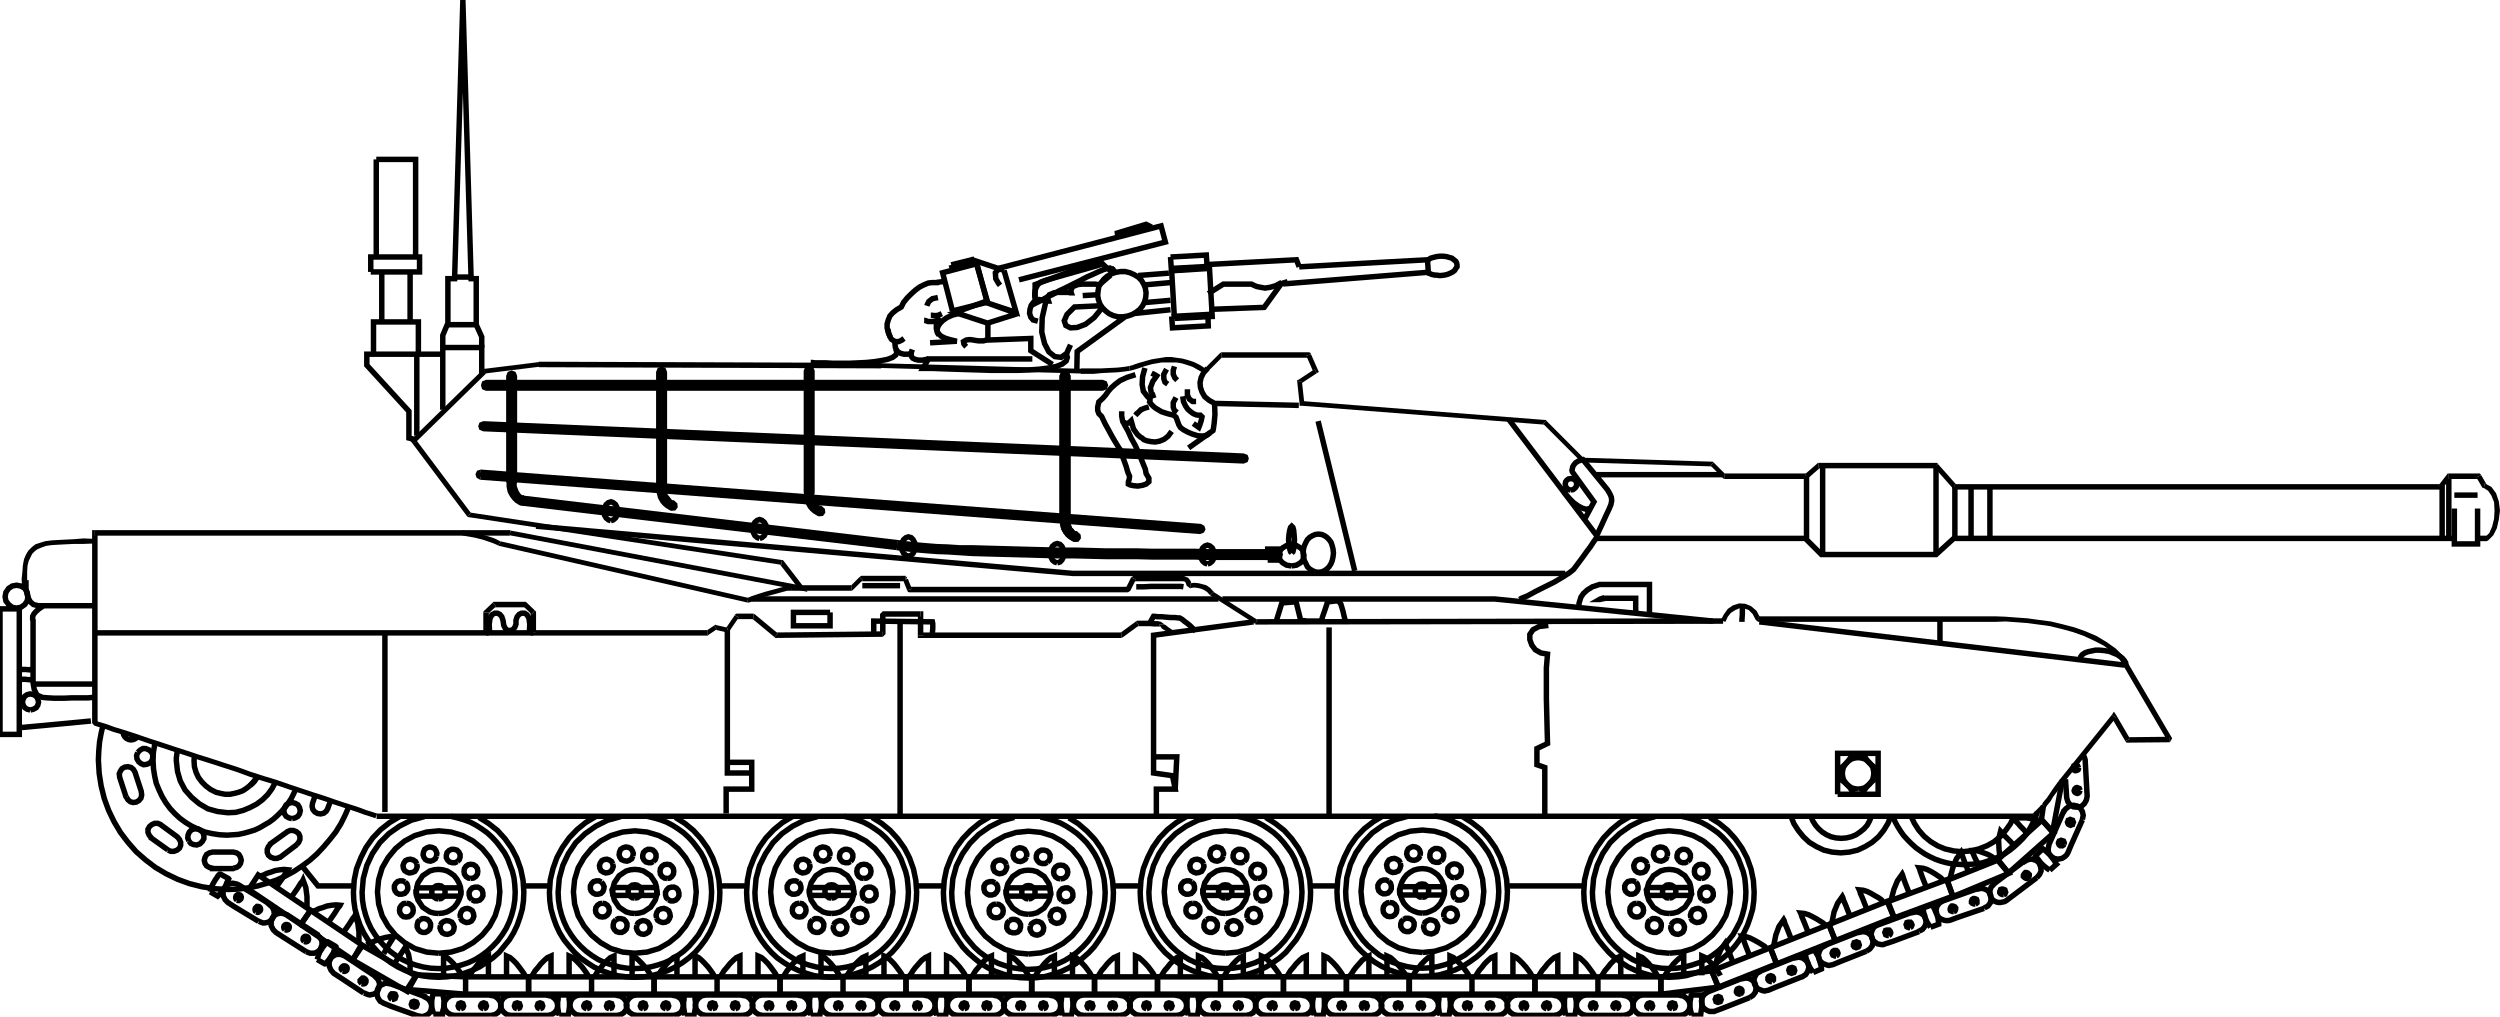 <svg xmlns="http://www.w3.org/2000/svg" viewBox="0 0 457.344 185.977"><path d="M227.52 84.816l.72-.288.22-.648-.22-.648-.72-.288zM88.416 77.976v.936l139.104 5.904v-1.872L88.416 77.04zM88.416 77.04l-.72.288-.216.648.216.648.72.288z"/><path d="M227.52 84.312l.36-.144.07-.288-.07-.288-.36-.144zM88.416 77.976v.432l139.104 5.904v-.864L88.416 77.544zM88.416 77.544l-.288.144-.144.288.144.288.288.144z"/><path stroke="#000" fill="none" d="M76.248 64.8h-9.144v2.016l7.704 8.424v4.896l1.224.288M68.328 64.8v-5.904h8.208V64.8h-8.208M69.84 49.752v9.144h5.184v-9.144H69.84M67.824 49.752v-2.736h8.928v2.736h-8.928M68.832 29.16v17.856h7.2V29.16h-7.2M80.712 64.8h-4.464v14.904M81 63.36v-2.016l.936-2.232v-8.136h1.224L84.672.216V0l1.512 50.976h.936V59.4l1.008 2.232v1.944"/><path stroke="#000" fill="none" d="M88.128 68.544v-4.968H81v11.376M360 159.19h0l-.65-1.65-.36-1.01-.14-.51-.07-.14h0l-.87 1.22-.65 1.59-.36 1.37-.14.57M362.23 158.76h0l-.93-1.8-.44-1.01-.21-.29v-.07h.72l.72.15.79.28.79.29.65.36.5.36.36.22.15.07M349.2 163.22h0l-.65-1.65-.36-1.01-.14-.5-.07-.15h0l-.87 1.23-.65 1.58-.36 1.37-.14.57M352.3 162.07h0l-.65-1.65-.36-1.01-.15-.51-.07-.14h0l.72.07.72.22.72.36.72.43.65.43.5.36.29.29.15.07M368.42 154.66h0l-.64-.72-.58-.58-.43-.43-.29-.36-.22-.22-.14-.14-.14-.15h0l-.36 1.44.07 1.73.14 1.44.15.58M370.8 152.42h0l-.65-.72-.57-.57-.36-.43-.36-.36-.22-.22-.14-.14-.08-.15h0l.65-.21H370.73l.79.14.72.14.58.15.43.07.14.07M353.16 169.63h0l-.29-.43-.29-.43-.21-.43-.22-.51h0l-.07-.43-.14-.36-.08-.43-.07-.36.07-.15 1.52-.57h.07l.21.36.22.36.14.36.15.36h0l.21.5.15.51.07.5.07.5v.08l-1.51.57h0M362.95 166.18l-4.82 1.65-1.37.51h0l-.36.07h-.43l-.36-.07-.36-.15-.29-.14-.29-.22-.21-.29-.15-.36h0l-.14-.72.21-.72.44-.57.64-.36h0l6.27-2.23.07.07h0l.36-.07.36-.08.36.08.36.14.29.14.29.29.21.29.15.36h0l.07.72-.15.65-.43.57-.65.36-.07.08"/><path stroke="#000" fill="none" d="M361.37 165.38h0-.22l-.21-.07-.15-.07-.14-.14h0v-.22l.07-.22.07-.14.22-.14h.21l.22.07.14.07.08.22h0v.43l-.15.14-.14.07M357.41 166.75h0l.21-.07.08-.14.07-.22v-.22h0l-.15-.21-.14-.07-.22-.08h-.21 0l-.15.15-.07.14-.07.22v.21h0l.07.15.15.07.21.07h.22M357.26 164.02l-1.08-2.96 9.36-3.74 1.95 2.45-10.23 4.25"/><path stroke="#000" fill="none" d="M346.54 167.9l-1.16-2.95 10.8-4.03 1.08 3.02-10.72 3.96M374.98 159.19h0l-.44-.29-.36-.28-.43-.36-.36-.36h0l-.29-.36-.21-.29-.29-.36-.22-.29.08-.14 1.15-1.08.14-.08h0l.29.22.36.29.29.29.29.28h0l.28.36.36.44.29.43.22.43.07.07-1.22 1.08h0M372.6 160.56l-4.39 3.31-1.15.87h0l-.36.21-.36.07-.36.08h-.36l-.36-.08-.36-.14-.29-.22-.29-.28h0l-.29-.72v-.72l.22-.65.5-.51v-.07l5.55-4.17.07.07h0l.36-.22.36-.14.36-.07h.36l.36.14.29.07.28.22.29.29h0l.29.72.07.72-.29.64-.5.58h0M380.95 149.98l-2.09 4.68-.57 1.36h0l-.22.36-.21.22-.29.22-.36.21-.36.07-.36.08-.36-.08-.36-.07h0l-.58-.43-.43-.58-.07-.72.14-.72v-.07l2.67-6.05h.07l.21-.36.22-.21.29-.22.29-.21.36-.08.36-.07.36.07.36.08h0l.57.43.36.57.15.72-.15.72v.08"/><path stroke="#000" fill="none" d="M371.02 160.56h0l-.15.14h-.21l-.15-.07-.21-.14h0l-.15-.15v-.21l.07-.15.15-.21h0l.14-.15h.22l.21.08.15.14h0l.14.14v.22l-.07.22-.14.14M379.22 150.62h0l-.07.22-.21.07-.15.07-.21-.07h0l-.22-.14-.07-.15-.07-.21.07-.15h0l.07-.21.22-.07.14-.08.22.08h0l.21.07.07.21.08.15-.08.21M377.57 154.44h0l.07-.22-.07-.21-.07-.15-.22-.07h0l-.22-.07-.14.07-.22.07-.07.15h0l-.07.21.07.22.07.14.22.15h.36l.22-.15.07-.14M367.42 159.7l-2.02-2.38 8.14-7.27 2.16 2.3-8.28 7.35"/><path stroke="#000" fill="none" d="M372.67 148.61h0l-.36 1.08-.5 1.01-.51.93-.57.94-.65.79-.79.79-.79.72-.8.65-.93.65-.94.5-1.01.43-1 .36-1.08.36-1.16.22-1.15.07-1.15.07h0l-1.08-.07-1.08-.07-1.08-.22-1.01-.28-1.01-.36-.93-.44-.94-.5-.86-.58-.79-.57-.8-.72-.72-.72-.72-.79-.57-.8-.58-.93-.5-.94-.43-.93"/><path stroke="#000" fill="none" d="M368.42 149.33h0l-.64 1.37-.87 1.22-1.01 1.15-1.15.94-1.29.72-1.44.57-1.52.36-1.58.15h0l-1.58-.15-1.52-.36-1.36-.57-1.3-.79-1.15-.94-1.01-1.15-.79-1.23-.65-1.36M377.28 142.7l-1.8 9.51-2.02-2.31.36-2.52M50.688 162.07h0l1.008-1.44.576-.93.36-.44.072-.14h0l-.72-.07-.792.07-.864.14-.792.29-.72.22-.576.29-.432.14-.144.07M53.424 163.94h0l1.008-1.44.576-.93.36-.43.072-.15h0l.504 1.37.216 1.66v1.94M70.2 174.46h0l.864-1.52.576-.93.288-.43.072-.15h0l-.72-.07-.792.14-.792.22-.792.29-.72.29-.648.28-.36.22-.144.07M72.216 176.18h0l1.008-1.51.576-.86.288-.43.072-.15h0l.576 1.37.288 1.58V178.13M60.192 168.55h0l1.008-1.44.576-.93.36-.44.072-.14h0l-.72-.07-.792.07-.864.14-.792.29-.72.22-.576.29-.432.14-.144.07M62.928 170.42h0l1.008-1.44.576-.93.36-.43.072-.15h0l.504 1.37.216 1.66v1.94M38.448 163.15h0l.144-.5.144-.51.216-.43.288-.5h0l.216-.36.216-.29.216-.36.288-.29h.144l1.44.79.072.08h0l-.144.36-.216.36-.144.43-.216.36h0l-.288.43-.288.43-.288.36-.36.36-.072.07-1.368-.79h0M47.304 168.55l-4.392-2.66-1.224-.79h0l-.504-.51-.36-.72v-.72l.216-.72h0l.216-.29.288-.21.36-.22.36-.07.288-.07.36.07.36.07.36.15h0l5.688 3.52-.072.08h0l.576.5.288.65.072.72-.288.65h0l-.216.28-.288.22-.288.22-.36.07-.288.07h-.36l-.36-.14-.36-.15h-.072"/><path stroke="#000" fill="none" d="M46.872 166.82h0l-.144-.14-.072-.22v-.14l.072-.22h0l.144-.14.144-.14h.216l.216.07h0l.144.14.072.22v.21l-.072.15h0l-.144.14-.216.15h-.144l-.216-.08M43.344 164.66h0l.216.08h.144l.216-.15.144-.14h0l.072-.22v-.14l-.072-.22-.144-.14h0l-.216-.07h-.216l-.144.07-.144.14h0l-.072.22v.21l.072.22.144.14M45.504 162.72l1.728-2.66 9.576 6.48-1.8 2.59-9.504-6.41M58.032 175.54h0l.144-.51.144-.43.216-.5.288-.44h0l.216-.36.288-.36.216-.28.288-.36h.144l1.368.79.072.07h0l-.144.36-.144.36-.144.43-.216.36h0l-.288.43-.288.44-.36.43-.36.36H59.4l-1.368-.79h0"/><path stroke="#000" fill="none" d="M56.016 174.1l-4.32-2.74-1.224-.79h0l-.504-.51-.36-.72v-.72l.216-.72h0l.216-.28.288-.22.36-.22.36-.07.288-.07.36.07.36.07.36.15h.072l5.544 3.6v.07h0l.504.5.36.65v.72l-.288.72h0l-.216.29-.288.22-.288.14-.36.14h-.72l-.36-.14-.36-.14h0M66.528 181.66l-4.248-2.81-1.224-.79h0l-.504-.58-.288-.65-.072-.79.288-.65h0l.216-.29.288-.21.36-.22.36-.07H62.352l.36.14.36.15h0l5.544 3.67v.07h0l.504.51.288.64v.72l-.288.72h0l-.216.29-.288.22-.288.14-.36.07-.288.08-.36-.08-.36-.14-.36-.14h-.072"/><path stroke="#000" fill="none" d="M55.656 172.22h0l-.144-.14-.072-.14v-.22l.072-.22h0l.144-.14.144-.07h.216l.216.07h0l.144.14.072.22v.14l-.072.22h0l-.144.14-.216.08h-.144l-.216-.08M52.128 170.06h0l.216.08h.144l.216-.08.144-.14h0l.072-.22v-.21l-.072-.15-.144-.14h0l-.216-.07h-.216l-.144.07-.144.14h0l-.072.22v.14l.072.22.144.14M66.168 179.93h0l-.144-.15-.144-.21v-.22l.144-.14h0l.144-.15.144-.14h.216l.216.14h0l.144.15.072.14v.22l-.072.21h0l-.144.15-.216.07h-.144l-.216-.07M62.712 177.62h0l.216.08h.144l.216-.08.144-.14h0l.072-.22v-.21l-.072-.15-.144-.14h0l-.216-.07h-.216l-.144.07-.144.14h0l-.144.22v.14l.144.22.144.14M64.512 175.61l1.584-2.74 10.008 5.69-1.584 2.81-10.008-5.76"/><path stroke="#000" fill="none" d="M55.008 169.13l1.8-2.59 9.504 6.4-1.8 2.67-9.504-6.48M89.352 178.42h0v-3.53h0l-.648.29-.576.5-.648.65-.504.65-.504.57-.36.58-.216.36-.072.14M92.664 178.42h0v-3.53h0l.648.29.576.5.576.58.504.64.432.58.36.5.216.36.072.15M81.144 178.42h0v-3.53h0l.648.29.576.5.576.58.504.64.432.58.36.5.216.36.072.15M112.32 178.42h0v-3.53h0l-.65.29-.57.5-.65.65-.51.65-.5.57-.36.58-.22.36-.07.14M115.63 178.42h0v-3.53h0l.65.29.58.5.57.58.58.64.43.58.36.5.22.36.07.15M100.8 178.42h0v-3.53h0l-.65.29-.574.5-.648.65-.504.65-.504.57-.36.58-.216.36-.072.14M104.11 178.42h0v-3.53h0l.65.29.58.5.57.58.58.64.43.58.36.5.22.36.07.15M79.272 185.54h0l-.072-.5-.144-.5-.072-.51v-.5h0v-.43l.072-.44.072-.43.072-.36.072-.07H81l.072.36.072.43.072.43v.44h0v.5l-.072.5-.144.51-.072.5v.07h-1.656 0M76.392 185.83l-4.824-1.73-1.368-.57h0l-.648-.36-.432-.65-.144-.65.072-.79h0l.144-.36.216-.29.288-.21.36-.15.288-.14.36-.07.36.07.36.07h.072l6.192 2.3v.08h0l.648.36.432.57.216.72-.144.72h0l-.144.36-.216.29-.288.22-.288.14-.36.14-.36.08-.36-.08-.36-.07h-.072"/><path stroke="#000" fill="none" d="M89.784 185.76H83.16h0l-.72-.14-.648-.44-.432-.57-.144-.72h0l.144-.72.432-.58.576-.43.72-.14h6.696v.07h0l.72.14.576.43.432.58.144.72h0l-.144.72-.432.58-.576.36-.72.14h0M75.6 184.18h0l-.216-.08-.072-.14-.072-.22.072-.21h0l.072-.22.144-.07.216-.07.216.07h0l.216.07.072.15.072.21-.072.22h0l-.072.21-.144.08-.216.07-.216-.07M71.712 182.81h.216l.216-.07.144-.08.072-.21h0l.072-.22-.072-.21-.072-.15-.216-.07h0-.432l-.144.14-.072.15h0l-.072.21.072.22.072.14.216.15"/><path stroke="#000" fill="none" d="M88.488 184.54h0l-.216-.08-.144-.07-.144-.14-.072-.22h0l.072-.21.144-.22.144-.07.216-.07h0l.216.07.144.07.072.22.072.21h0l-.072.22-.072.14-.144.07-.216.08M84.312 184.54h0l.216-.08.144-.07.072-.14.072-.22h0l-.072-.21-.072-.22-.144-.07-.216-.07h0l-.216.07-.144.07-.072.22-.072.21h0l.072.22.072.14.144.07.216.08M85.176 181.87v-3.17h11.52v3.17h-11.52M74.448 181.01l1.728-2.67 9 .36v3.17l-10.728-.86M102.31 185.76h0l-.14-.5-.07-.51-.08-.5v-.51h0v-.43l.08-.43v-.36l.07-.43.14-.07h1.73l.07.43v.36l.07.43v.43h0v.51l-.07.5-.07.5-.07.51-.07.07h-1.59 0M100.08 185.76h-6.552 0l-.792-.14-.576-.44-.432-.57-.144-.72h0l.144-.72.36-.58.648-.43.72-.14h6.624l.07.07h0l.72.14.58.43.43.58.14.72h0l-.14.72-.43.58-.58.36-.72.14h-.07M112.75 185.76H106.2h0l-.79-.14-.58-.44-.43-.57-.14-.72h0l.14-.72.36-.58.65-.43.72-.14h6.62l.07.07h0l.72.14.58.43.43.58.15.72h0l-.15.72-.43.58-.58.36-.72.14h-.07"/><path stroke="#000" fill="none" d="M98.784 184.54h0l-.216-.08-.144-.07-.072-.14-.072-.22h0l.072-.21.072-.22.144-.07.216-.07h0l.216.07.144.07.072.22.072.21h0l-.072.22-.072.14-.144.07-.216.08M94.608 184.54h0l.216-.08.216-.07.072-.14.072-.22h0l-.072-.21-.072-.22-.216-.07-.216-.07h0l-.216.07-.144.07-.072.22-.072.21h0l.072.22.072.14.144.07.216.08M111.46 184.54h0l-.22-.08-.14-.07-.08-.14-.07-.22h0l.07-.21.08-.22.14-.07.22-.07h0l.21.07.22.07.07.22.07.21h0l-.07.22-.07.14-.22.07-.21.08M107.35 184.54h0l.22-.08.14-.07.07-.14.08-.22h0l-.08-.21-.07-.22-.14-.07-.22-.07h0l-.21.07-.15.07-.14.22-.07.21h0l.07.22.14.14.15.07.21.08M108.22 181.87v-3.17h11.44v3.17h-11.44M96.696 181.87v-3.17h11.524v3.17H96.696M135.36 178.42h0v-3.53h0l-.65.29-.57.5-.65.65-.51.65-.5.57-.36.58-.22.36-.07.14M138.67 178.42h0v-3.53h0l.65.29.58.5.57.58.51.64.43.58.36.5.21.36.08.15M123.84 178.42h0v-3.53h0l-.65.29-.57.5-.65.65-.51.65-.5.57-.36.58-.22.36-.07.14M127.15 178.42h0v-3.53h0l.65.29.58.5.57.58.58.64.43.58.36.5.22.36.07.15M158.4 178.42h0v-3.53h0l-.65.29-.57.5-.65.65-.51.65-.5.57-.36.58-.22.36-.07.14M161.71 178.42h0v-3.53h0l.65.29.58.5.57.58.51.64.43.58.36.5.21.36.08.15M146.88 178.42h0v-3.53h0l-.65.29-.57.5-.65.65-.51.65-.5.57-.36.58-.22.36-.07.14M150.19 178.42h0v-3.53h0l.65.29.58.5.57.58.51.64.43.58.36.5.21.36.08.15M125.28 185.76h0l-.07-.5-.07-.51-.08-.5v-.51h0v-.43l.08-.43v-.36l.07-.43.14-.07h1.73l.07.43v.36l.07.43v.43h0v.51l-.07.5-.07.5-.14.51v.07H125.28M123.12 185.76H116.5h0l-.72-.14-.65-.44-.43-.57-.15-.72h0l.15-.72.43-.58.57-.43.72-.14h6.7v.07h0l.72.14.65.43.36.58.14.72h0l-.14.72-.36.58-.65.36-.72.14h0"/><path stroke="#000" fill="none" d="M135.79 185.76h-6.62 0l-.72-.14-.65-.44-.43-.57-.15-.72h0l.15-.72.43-.58.58-.43.79-.14h6.62v.07h0l.79.14.58.43.43.58.15.72h0l-.15.72-.43.58-.58.36-.79.14h0M121.82 184.54h0l-.21-.08-.15-.07-.14-.14-.07-.22h0l.07-.21.14-.22.15-.07.21-.07h0l.22.07.14.07.08.22.07.21h0l-.07.22-.08.14-.14.07-.22.08M117.65 184.54h0l.21-.08.15-.07.07-.14.07-.22h0l-.07-.21-.07-.22-.15-.07-.21-.07h0l-.22.07-.14.07-.07.22-.08.21h0l.08.22.07.14.14.07.22.08"/><path stroke="#000" fill="none" d="M134.5 184.54h0l-.22-.08-.14-.07-.08-.14-.07-.22h0l.07-.21.08-.22.14-.07.22-.07h0l.21.07.15.07.07.22.07.21h0l-.07.22-.07.14-.15.07-.21.08M130.32 184.54h0l.22-.08.21-.07.07-.14.08-.22h0l-.08-.21-.07-.22-.21-.07-.22-.07h0l-.22.07-.14.07-.07.22-.07.21h0l.07.22.07.14.14.07.22.08M131.18 181.87v-3.17h11.52v3.17h-11.52M119.66 181.87v-3.17h11.52v3.17h-11.52M148.32 185.76h0l-.07-.5-.07-.51-.08-.5v-.51h0v-.86l.08-.36.07-.43.07-.07h1.73l.07.43.07.36.07.43v.43h0v.51l-.07.5-.14.5-.07.51v.07h-1.66 0M146.16 185.76H139.54h0l-.72-.14-.65-.44-.43-.57-.15-.72h0l.15-.72.43-.58.57-.43.72-.14h6.7v.07h0l.72.14.58.43.43.58.14.72h0l-.14.72-.43.58-.58.36-.72.14h0M158.83 185.76H152.21h0l-.72-.14-.65-.44-.43-.57-.15-.72h0l.15-.72.43-.58.58-.43.72-.14h6.69v.07h0l.72.14.65.43.36.58.14.72h0l-.14.72-.36.58-.65.36-.72.14h0"/><path stroke="#000" fill="none" d="M144.79 184.54h0l-.21-.08-.15-.07-.07-.14-.07-.22h0l.07-.21.07-.22.15-.07.21-.07h0l.22.07.21.07.08.22.07.21h0l-.07.22-.08.14-.21.07-.22.08M140.69 184.54h0l.21-.08.15-.07.07-.14.07-.22h0l-.07-.21-.07-.22-.15-.07-.21-.07h0l-.22.07-.14.07-.07.22-.08.21h0l.08.22.07.14.14.07.22.08M157.54 184.54h0l-.22-.08-.14-.07-.15-.14-.07-.22h0l.07-.21.15-.22.14-.07.22-.07h0l.21.07.15.07.07.22.07.21h0l-.07.22-.07.14-.15.07-.21.08M153.36 184.54h0l.22-.08.14-.07.07-.14.07-.22h0l-.07-.21-.07-.22-.14-.07-.22-.07h0l-.22.07-.14.07-.07.22-.07.21h0l.07.22.07.14.14.07.22.08M154.22 181.87v-3.17h11.52v3.17h-11.52M142.7 181.87v-3.17h11.52v3.17H142.7M181.37 178.42h0v-3.53h0l-.65.29-.58.5-.64.65-.51.65-.5.57-.36.58-.22.36-.07.14M184.68 178.42h0v-3.53h0l.65.29.57.5.58.58.58.64.43.58.36.5.21.36.08.15M169.85 178.42h0v-3.53h0l-.58.29-.65.5-.57.65-.58.65-.43.57-.36.58-.29.36-.07.14M173.16 178.42h0v-3.53h0l.65.29.57.5.58.58.58.64.43.58.36.5.21.36.08.15M204.41 178.42h0v-3.53h0l-.65.29-.58.5-.64.65-.51.65-.5.57-.36.58-.22.36-.07.14M207.72 178.42h0v-3.53h0l.65.29.57.5.58.58.58.64.43.58.36.5.21.36.08.15M192.89 178.42h0v-3.53h0l-.65.29-.58.5-.64.65-.51.65-.5.57-.36.58-.22.36-.07.14M196.2 178.42h0v-3.53h0l.65.29.57.5.58.58.58.64.43.58.36.5.21.36.08.15M171.36 185.76h0l-.14-.5-.08-.51-.07-.5v-.51h0v-.43l.07-.43.08-.36.07-.43.07-.07h1.73l.07.43.07.36v.86h0v.51l-.07.5-.07.5-.07.51-.08.07h-1.58 0M169.13 185.76H162.58h0l-.8-.14-.57-.44-.43-.57-.15-.72h0l.15-.72.36-.58.64-.43.72-.14h6.63l.07.07h0l.72.14.58.43.43.58.14.72h0l-.14.72-.43.58-.58.36-.72.14h-.07M181.8 185.76H175.25h0l-.79-.14-.58-.44-.43-.57-.15-.72h0l.15-.72.43-.58.58-.43.72-.14h6.62l.07.07h0l.72.14.58.43.43.58.14.72h0l-.14.72-.43.58-.58.36-.72.14h-.07"/><path stroke="#000" fill="none" d="M167.83 184.54h0l-.21-.08-.15-.07-.07-.14-.07-.22h0l.07-.21.07-.22.15-.07.21-.07h0l.22.07.14.07.07.22.08.21h0l-.08.22-.07.14-.14.07-.22.08M163.73 184.54h0l.21-.08.15-.07.07-.14.07-.22h0l-.07-.21-.07-.22-.15-.07-.21-.07h0l-.22.07-.14.07-.15.22-.07.21h0l.07.22.15.14.14.07.22.08M180.5 184.54h0l-.21-.08-.15-.07-.07-.14-.07-.22h0l.07-.21.07-.22.15-.07.21-.07h0l.22.07.22.07.07.22.07.21h0l-.07.22-.07.14-.22.07-.22.08M176.4 184.54h0l.22-.08.14-.07.07-.14.07-.22h0l-.07-.21-.07-.22-.14-.07-.22-.07h0l-.22.07-.14.07-.14.22-.08.21h0l.08.22.14.14.14.07.22.08M177.26 181.87v-3.17h11.52v3.17h-11.52"/><path stroke="#000" fill="none" d="M165.74 181.87v-3.17h11.52v3.17h-11.52M194.33 185.76h0l-.07-.5-.08-.51-.07-.5v-.51h0v-.43l.07-.43v-.36l.08-.43.14-.07h1.73l.07.43v.36l.07.43v.43h0v.51l-.07.5-.07.5-.15.51v.07H194.33M192.17 185.76H185.54h0l-.72-.14-.64-.44-.44-.57-.14-.72h0l.14-.72.44-.58.57-.43.72-.14h6.7v.07h0l.72.14.65.43.36.58.14.72h0l-.14.72-.36.58-.65.36-.72.14h0M204.84 185.76H198.29h0l-.79-.14-.58-.44-.43-.57-.15-.72h0l.15-.72.36-.58.65-.43.72-.14h6.62v.07h0l.79.14.58.43.43.58.14.72h0l-.14.72-.43.58-.58.36-.79.14h0"/><path stroke="#000" fill="none" d="M190.87 184.54h0l-.21-.08-.15-.07-.07-.14-.07-.22h0l.07-.21.07-.22.15-.07.21-.07h0l.22.07.14.07.07.22.08.21h0l-.08.22-.07.14-.14.07-.22.08M186.7 184.54h0l.21-.08.22-.07.07-.14.07-.22h0l-.07-.21-.07-.22-.22-.07-.21-.07h0l-.22.07-.14.07-.08.22-.07.21h0l.07.22.08.14.14.07.22.08M203.54 184.54h0l-.21-.08-.15-.07-.07-.14-.07-.22h0l.07-.21.07-.22.15-.07.21-.07h0l.22.07.14.07.08.22.07.21h0l-.07.22-.08.14-.14.07-.22.08M199.37 184.54h0l.21-.08.22-.07.07-.14.07-.22h0l-.07-.21-.07-.22-.22-.07-.21-.07h0l-.22.07-.14.07-.07.22-.08.21h0l.08.22.07.14.14.07.22.08M200.23 181.87v-3.17h11.52v3.17h-11.52"/><path stroke="#000" fill="none" d="M188.71 181.87v-3.17h11.52v3.17h-11.52M227.45 178.42h0v-3.53h0l-.65.29-.58.5-.64.65-.51.65-.5.57-.36.58-.22.36-.07.14M230.76 178.42h0v-3.53h0l.65.29.57.5.58.58.5.64.44.58.36.5.21.36.07.15M215.93 178.42h0v-3.53h0l-.65.29-.58.5-.64.65-.51.65-.5.57-.36.58-.22.36-.07.14M219.24 178.42h0v-3.53h0l.65.29.57.5.58.58.5.64.44.58.36.5.21.36.07.15M250.42 178.42h0v-3.53h0l-.58.29-.65.5-.57.65-.58.65-.43.57-.36.58-.29.36-.07.14M253.73 178.42h0v-3.53h0l.65.29.57.5.58.58.57.64.44.58.36.5.21.36.07.15M238.97 178.42h0v-3.53h0l-.65.29-.58.5-.64.65-.51.65-.5.57-.36.58-.22.36-.07.14M242.21 178.42h0v-3.53h0l.65.29.57.5.58.58.57.64.44.58.36.5.21.36.07.15M217.37 185.76h0l-.07-.5-.08-.51-.07-.5v-.51h0v-.86l.07-.36.08-.43.14-.07H219.1l.07.43.07.36.07.43v.43h0v.51l-.07.5-.07.5-.15.51v.07H217.37M215.21 185.76H208.58h0l-.72-.14-.64-.44-.44-.57-.14-.72h0l.14-.72.44-.58.57-.43.72-.14h6.7v.07h0l.72.14.57.43.44.58.14.72h0l-.14.72-.44.58-.57.36-.72.14h0M227.88 185.76H221.26h0l-.72-.14-.65-.44-.43-.57-.15-.72h0l.15-.72.43-.58.57-.43.72-.14h6.7v.07h0l.72.14.65.43.36.58.14.72h0l-.14.72-.36.58-.65.36-.72.14h0"/><path stroke="#000" fill="none" d="M213.84 184.54h0l-.22-.08-.14-.07-.07-.14-.07-.22h0l.07-.21.07-.22.14-.07.22-.07h0l.22.07.21.07.07.22.08.21h0l-.08.22-.07.14-.21.07-.22.08M209.74 184.54h0l.21-.08.15-.07.07-.14.07-.22h0l-.07-.21-.07-.22-.15-.07-.21-.07h0l-.22.07-.14.07-.08.22-.07.21h0l.07.22.08.14.14.07.22.08M226.58 184.54h0l-.21-.08-.15-.07-.14-.14-.07-.22h0l.07-.21.14-.22.15-.07.21-.07h0l.22.07.14.07.08.22.07.21h0l-.07.22-.08.14-.14.07-.22.08M222.41 184.54h0l.21-.08.15-.07.07-.14.07-.22h0l-.07-.21-.07-.22-.15-.07-.21-.07h0l-.22.07-.14.07-.07.22-.08.21h0l.08.22.07.14.14.07.22.08M223.27 181.87v-3.17h11.52v3.17h-11.52M211.75 181.87v-3.17h11.52v3.17h-11.52M240.41 185.76h0l-.07-.5-.15-.51-.07-.5v-.51h0v-.43l.07-.43.07-.36.08-.43.07-.07h1.73l.07.43.07.36v.86h0v.51l-.07.5-.07.5-.08.51v.07h-1.65 0M238.18 185.76H231.62h0l-.79-.14-.57-.44-.44-.57-.14-.72h0l.14-.72.36-.58.65-.43.72-.14h6.63l.07.07h0l.72.14.57.43.44.58.14.72h0l-.14.72-.44.58-.57.36-.72.14h-.07M250.85 185.76H244.3h0l-.8-.14-.57-.44-.43-.57-.15-.72h0l.15-.72.43-.58.57-.43.72-.14h6.63l.07.07h0l.72.14.58.43.43.58.14.72h0l-.14.72-.43.58-.58.36-.72.14h-.07"/><path stroke="#000" fill="none" d="M236.88 184.54h0l-.22-.08-.14-.07-.07-.14-.07-.22h0l.07-.21.07-.22.14-.07.22-.07h0l.22.07.21.07.07.22.08.21h0l-.08.22-.07.14-.21.07-.22.08M232.78 184.54h0l.21-.08.15-.07.07-.14.07-.22h0l-.07-.21-.07-.22-.15-.07-.21-.07h0l-.22.07-.14.07-.15.22-.07.21h0l.07.22.15.14.14.07.22.08M249.55 184.54h0l-.21-.08-.15-.07-.07-.14-.07-.22h0l.07-.21.07-.22.15-.07.21-.07h0l.22.07.21.07.08.22.07.21h0l-.07.22-.08.14-.21.07-.22.08M245.45 184.54h0l.21-.08.15-.07.07-.14.07-.22h0l-.07-.21-.07-.22-.15-.07-.21-.07h0l-.22.07-.14.07-.07.22-.08.21h0l.08.22.07.14.14.07.22.08M246.31 181.87v-3.17h11.52v3.17h-11.52"/><path stroke="#000" fill="none" d="M234.79 181.87v-3.17h11.52v3.17h-11.52M273.46 178.42h0v-3.53h0l-.65.29-.58.5-.65.65-.5.65-.5.57-.36.58-.22.36-.07.14M276.77 178.42h0v-3.53h0l.65.29.57.5.58.58.57.64.44.58.36.5.21.36.07.15M261.94 178.42h0v-3.53h0l-.65.29-.58.5-.65.65-.5.65-.5.57-.36.58-.22.36-.07.14M265.25 178.42h0v-3.53h0l.65.29.57.5.58.58.57.64.44.58.36.5.21.36.07.15M296.5 178.42h0v-3.53h0l-.65.29-.58.5-.65.65-.5.65-.5.57-.36.58-.22.36-.07.14M299.81 178.42h0v-3.53h0l.65.29.57.5.58.58.5.64.43.58.36.5.22.36.07.15M284.98 178.42h0v-3.53h0l-.65.29-.58.5-.65.65-.5.65-.5.57-.36.58-.22.36-.07.14M288.29 178.42h0v-3.53h0l.65.29.57.5.58.58.5.64.43.58.36.5.22.36.07.15M263.45 185.76h0l-.15-.5-.07-.51-.07-.5v-.51h0v-.43l.07-.43v-.36l.07-.43.15-.07h1.73l.07.43v.36l.07.43v.43h0v.51l-.07.5-.07.5-.08.51-.07.07h-1.58 0M261.22 185.76h-6.63 0l-.72-.14-.65-.44-.43-.57-.14-.72h0l.14-.72.43-.58.58-.43.79-.14h6.63v.07h0l.79.14.57.43.44.58.14.72h0l-.14.72-.44.58-.57.36-.79.14h0M273.89 185.76H267.34h0l-.8-.14-.57-.44-.43-.57-.15-.72h0l.15-.72.36-.58.64-.43.72-.14h6.63l.07.07h0l.72.14.58.43.43.58.14.72h0l-.14.72-.43.58-.58.36-.72.14h-.07"/><path stroke="#000" fill="none" d="M259.92 184.54h0l-.22-.08-.14-.07-.07-.14-.07-.22h0l.07-.21.07-.22.14-.07.22-.07h0l.22.07.14.07.07.22.07.21h0l-.07.22-.07.14-.14.07-.22.08M255.74 184.54h0l.22-.08.22-.07.07-.14.07-.22h0l-.07-.21-.07-.22-.22-.07-.22-.07h0l-.21.07-.15.07-.07.22-.07.21h0l.07.22.07.14.15.07.21.08M272.59 184.54h0l-.21-.08-.15-.07-.07-.14-.07-.22h0l.07-.21.07-.22.15-.07.21-.07h0l.22.07.14.07.07.22.08.21h0l-.08.22-.07.14-.14.07-.22.08M268.42 184.54h0l.21-.08.22-.07.07-.14.07-.22h0l-.07-.21-.07-.22-.22-.07-.21-.07h0l-.22.07-.14.07-.08.22-.07.21h0l.07.22.08.14.14.07.22.08M269.28 181.87v-3.17h11.52v3.17h-11.52M257.76 181.87v-3.17h11.52v3.17h-11.52M286.42 185.76h0l-.08-.5-.07-.51-.07-.5v-.51h0v-.86l.07-.36.07-.43.15-.07H288.14l.08.43.07.36.07.43v.43h0v.51l-.07.5-.07.5-.15.51v.07H286.42M284.26 185.76H277.63h0l-.72-.14-.65-.44-.43-.57-.14-.72h0l.14-.72.43-.58.58-.43.72-.14h6.7v.07h0l.72.14.57.43.43.58.15.72h0l-.15.72-.43.58-.57.36-.72.14h0M296.93 185.76H290.3h0l-.72-.14-.64-.44-.44-.57-.14-.72h0l.14-.72.44-.58.57-.43.72-.14h6.7v.07h0l.72.14.65.43.36.58.14.72h0l-.14.72-.36.58-.65.36-.72.14h0"/><path stroke="#000" fill="none" d="M282.96 184.54h0l-.22-.08-.14-.07-.14-.14-.08-.22h0l.08-.21.14-.22.14-.07.22-.07h0l.22.07.14.07.07.22.07.21h0l-.07.22-.07.14-.14.07-.22.08M278.78 184.54h0l.22-.08.14-.07.08-.14.07-.22h0l-.07-.21-.08-.22-.14-.07-.22-.07h0l-.21.07-.15.07-.07.22-.07.21h0l.07.22.07.14.15.07.21.08M295.63 184.54h0l-.21-.08-.15-.07-.14-.14-.07-.22h0l.07-.21.14-.22.15-.07.21-.07h0l.22.07.14.07.07.22.08.21h0l-.08.22-.07.14-.14.07-.22.08M291.46 184.54h0l.21-.08.15-.07.07-.14.07-.22h0l-.07-.21-.07-.22-.15-.07-.21-.07h0l-.22.07-.14.07-.08.22-.07.21h0l.07.22.08.14.14.07.22.08M292.32 181.87v-3.17h11.52v3.17h-11.52M280.8 181.87v-3.17h11.52v3.17H280.8M316.94 175.82h0l-.64-1.65-.44-1.01-.14-.5-.07-.15h0l-.87 1.23-.64 1.58-.29 1.37-.15.57M319.97 174.6h0l-.65-1.66-.36-1-.22-.51-.07-.14h0l.72.07.72.22.72.36.79.43.58.36.58.36.28.29.15.07M308.02 178.42h0v-3.53h0l-.65.29-.58.5-.65.65-.5.65-.5.57-.36.58-.22.36-.07.14"/><path stroke="#000" fill="none" d="M311.33 178.42h0v-3.53h0l.65.29.57.5.58.58.5.64.43.58.36.5.22.36.07.15M338.33 167.33h0l-.65-1.66-.43-1.01-.15-.5-.07-.14h0l-.86 1.22-.65 1.58-.29 1.44-.14.58M341.42 166.1h0l-.64-1.65-.44-1.01-.14-.5-.07-.15h0l.72.07.72.22.72.36.72.43.65.36.5.36.29.29.14.07M327.6 171.58h0l-.65-1.66-.43-1.01-.14-.5-.08-.15h0l-.86 1.23-.58 1.58-.28 1.44-.15.58M330.7 170.35h0l-.65-1.65-.43-1.01-.15-.51-.07-.14h0l.72.07.72.22.72.36.79.43.58.36.57.36.29.29.15.07M309.46 185.76h0l-.08-.5-.14-.51-.07-.5v-.51h0v-.43l.07-.43.07-.36.07-.43.08-.07h1.72l.08.43.07.36v.86h0v.51l-.07.5-.08.5-.07.51v.07h-1.65 0M307.22 185.76H300.67h0l-.79-.14-.58-.44-.43-.57-.14-.72h0l.14-.72.43-.58.58-.43.72-.14h6.62l.08.07h0l.72.14.57.43.43.58.15.72h0l-.15.72-.43.58-.57.36-.72.14h-.08"/><path stroke="#000" fill="none" d="M320.04 182.52l-4.75 1.87-1.37.51h0l-.36.14h-.79l-.36-.14-.29-.15-.29-.21-.29-.29-.14-.36h0l-.14-.72.14-.72.43-.58.65-.43h0l6.19-2.45v.07h0l.36-.07.43-.07.36.07.29.07.36.22.29.22.22.21.14.36h0l.14.72-.14.72-.43.58-.65.43h0M305.93 184.54h0l-.22-.08-.14-.07-.07-.14-.08-.22h0l.08-.21.07-.22.14-.07.22-.07h0l.21.07.22.07.07.22.07.21h0l-.07.22-.07.14-.22.07-.21.08M301.82 184.54h0l.22-.08.14-.07.08-.14.07-.22h0l-.07-.21-.08-.22-.14-.07-.22-.07h0l-.21.07-.15.07-.14.22-.07.21h0l.07.22.14.14.15.07.21.08"/><path stroke="#000" fill="none" d="M318.38 181.8h0l-.21.07-.22-.07-.14-.07-.15-.22h0v-.21l.08-.22.07-.14.14-.08h0l.22-.07.21.07.15.08.14.21h0v.36l-.14.22-.15.07M314.5 183.31h0l.21-.07.07-.14.08-.22-.08-.22h0l-.07-.21-.14-.07-.22-.08-.21.08h0l-.22.07-.07.21-.07.15.07.21h0l.07.22.14.07.22.07.22-.07M314.35 180.58l-1.22-2.96 10.73-4.24 1.15 2.95-10.66 4.25"/><path stroke="#000" fill="none" d="M303.84 181.87v-3.17l9.29-1.08 1.22 2.96-10.51 1.29M331.7 177.91h0l-.28-.43-.29-.43-.22-.43-.21-.51h0l-.15-.43-.14-.36-.07-.43-.08-.36.08-.15 1.51-.57h.07l.22.36.21.36.22.36.14.36h0l.15.5.14.43.14.51.08.5v.07l-1.52.65h0"/><path stroke="#000" fill="none" d="M329.62 178.7l-4.76 1.88-1.36.57h0l-.36.07-.36.08-.36-.08-.36-.14-.36-.14-.29-.22-.22-.29-.21-.36h0l-.15-.72.22-.72.36-.57.65-.36.07-.08 6.12-2.44.07.07h0l.36-.07.36-.08.36.08.36.07.29.21.29.22.21.22.22.36h0l.14.72-.21.72-.36.57-.65.43h-.07M341.42 174.02l-4.75 1.88-1.37.57h0l-.36.07-.36.08-.36-.08-.36-.14-.36-.14-.28-.22-.29-.29-.15-.36h0l-.14-.72.22-.72.36-.57.64-.36v-.08l6.2-2.44.07.07h0l.36-.07.36-.08.36.08.36.07.29.21.28.22.22.22.14.36h0l.15.72-.15.72-.43.57-.65.43h0"/><path stroke="#000" fill="none" d="M327.96 177.98h0l-.22.08-.21-.08-.15-.07-.07-.21h0l-.07-.22.07-.22.07-.14.22-.07h0l.22-.07.21.07.15.07.07.22h0l.07.21-.07.22-.07.14-.22.07M324.14 179.57h0l.15-.15.14-.14v-.43h0l-.14-.22-.15-.07-.21-.07-.22.07h0l-.14.07-.15.22v.36h0l.15.21.14.08.22.07h.21M339.77 173.3h0l-.22.08-.21-.08-.15-.07-.14-.21h0v-.22l.07-.14.07-.22.22-.07h0l.21-.07.15.07.21.07.08.22h0l.07.21-.07.22-.08.14-.21.07M335.88 174.89h0l.22-.15.07-.14.07-.22-.07-.21h0l-.07-.15-.15-.14h-.43 0l-.22.14-.07.15-.07.21.07.22h0l.07.14.22.08.14.07h.22M335.74 172.08l-1.16-2.95 10.66-4.25 1.22 2.95-10.72 4.25"/><path stroke="#000" fill="none" d="M325.01 176.33l-1.15-2.95 10.72-4.25 1.16 2.95-10.73 4.25M351.07 170.42l-4.82 1.8-1.37.44h0l-.36.14h-.36l-.36-.07-.36-.07-.29-.22-.29-.22-.28-.28-.15-.36h0l-.14-.72.21-.72.36-.58.65-.36h.07l6.2-2.3v.07h0l.36-.07.43-.08.36.08.29.07.36.21.28.22.22.22.14.36h0l.15.72-.22.72-.43.57-.65.36v.07"/><path stroke="#000" fill="none" d="M349.42 169.7h0-.22l-.22-.07-.14-.07-.07-.22h0l-.07-.21.07-.15.07-.21.22-.07h.43l.14.14.07.14h0l.08.22-.08.22-.07.14-.21.14M345.53 171.14h0l.21-.14.08-.14.07-.22-.07-.22h0l-.08-.14-.14-.14h-.43 0l-.22.07-.07.21-.07.15.07.21h0l.07.22.15.07.21.07h.22M312.77 149.54h0l1.73 1.08 1.58 1.3 1.37 1.51 1.22 1.73.94 1.8.72 2.02.43 2.08.14 2.16h0l-.07 1.59-.21 1.51-.44 1.51-.5 1.44-.65 1.37-.79 1.3-.86 1.15-1.01 1.15-1.15 1.01-1.16.86-1.29.79-1.37.65-1.44.51-1.51.43-1.51.21-1.59.08h0l-1.58-.08-1.59-.21-1.51-.43-1.44-.51-1.37-.65-1.22-.79-1.22-.86-1.08-1.01-1.01-1.15-.94-1.15-.79-1.3-.65-1.37-.5-1.44-.43-1.51-.22-1.51-.07-1.59h0l.14-2.23.51-2.09.72-2.01 1-1.87 1.23-1.73 1.44-1.51 1.58-1.3 1.8-1.08M267.55 149.4h0l1.73 1.08 1.66 1.3 1.36 1.51 1.23 1.73.93 1.8.72 2.01.44 2.09.14 2.16h0l-.07 1.58-.22 1.59-.43 1.44-.5 1.44-.65 1.37-.79 1.29-.94 1.23-.94 1.08-1.15 1-1.22.87-1.23.79-1.36.65-1.44.5-1.52.43-1.58.22-1.58.07h0l-1.59-.07-1.51-.22-1.51-.43-1.44-.5-1.37-.65-1.3-.79-1.15-.87-1.15-1-1.01-1.08-.86-1.23-.79-1.29-.65-1.37-.51-1.44-.43-1.44-.21-1.59-.08-1.58h0l.15-2.23.43-2.09.79-2.02.94-1.87 1.22-1.73 1.44-1.51 1.66-1.29 1.8-1.08M231.55 149.54h0l1.73 1.08 1.66 1.3 1.36 1.51 1.23 1.73.93 1.8.72 2.02.44 2.08.14 2.16h0l-.07 1.59-.22 1.51-.43 1.51-.5 1.44-.65 1.37-.79 1.3-.94 1.15-.94 1.15-1.15 1.01-1.22.86-1.23.79-1.36.65-1.44.51-1.52.43-1.58.21-1.58.08h0l-1.59-.08-1.51-.21-1.51-.43-1.44-.51-1.37-.65-1.3-.79-1.15-.86-1.15-1.01-1.01-1.15-.86-1.15-.79-1.3-.65-1.37-.51-1.44-.43-1.51-.21-1.51-.08-1.59h0l.15-2.23.43-2.09.79-2.01.94-1.87 1.22-1.73 1.44-1.51 1.66-1.3 1.8-1.08M195.55 149.62h0l1.73 1.08 1.58 1.36 1.44 1.52 1.16 1.65.93 1.87.72 1.95.43 2.09.15 2.16h0l-.07 1.58-.22 1.58-.43 1.52-.51 1.44-.64 1.36-.8 1.23-.86 1.22-1.01 1.08-1.15 1.01-1.15.94-1.3.79-1.37.65-1.44.5-1.51.43-1.51.22-1.58.07h0l-1.59-.07-1.51-.22-1.51-.43-1.44-.5-1.37-.65-1.3-.79-1.15-.94-1.15-1.01-1.01-1.08-.86-1.22-.79-1.23-.65-1.36-.51-1.44-.43-1.52-.21-1.58-.08-1.58h0l.15-2.24.43-2.08.79-2.02.94-1.87 1.22-1.66 1.44-1.51 1.66-1.37 1.8-1.08M159.55 149.54h0l1.73 1.08 1.58 1.3 1.37 1.51 1.23 1.73.93 1.8.72 2.02.43 2.08.15 2.16h0l-.07 1.59-.22 1.51-.43 1.51-.51 1.44-.64 1.37-.8 1.3-.86 1.15-1.01 1.15-1.15 1.01-1.15.86-1.3.79-1.37.65-1.44.51-1.51.43-1.51.21-1.58.08h0l-1.59-.08-1.58-.21-1.44-.43-1.44-.51-1.37-.65-1.3-.79-1.22-.86-1.08-1.01-1.01-1.15-.86-1.15-.79-1.3-.65-1.37-.51-1.44-.43-1.51-.21-1.51-.08-1.59h0l.15-2.23.43-2.09.79-2.01.94-1.87 1.22-1.73 1.44-1.51 1.59-1.3 1.8-1.08M123.55 149.54h0l1.73 1.08 1.58 1.3 1.37 1.51 1.23 1.73.93 1.8.72 2.02.43 2.08.15 2.16h0l-.07 1.59-.22 1.51-.43 1.51-.51 1.44-.64 1.37-.8 1.3-.86 1.15-1.01 1.15-1.15 1.01-1.15.86-1.3.79-1.37.65-1.44.51-1.51.43-1.51.21-1.58.08h0l-1.59-.08-1.58-.21-1.51-.43-1.44-.51-1.37-.65-1.23-.79-1.22-.86-1.08-1.01-1.01-1.15-.93-1.15-.8-1.3-.64-1.37-.51-1.44-.43-1.51-.22-1.51-.07-1.59h0l.15-2.23.5-2.09.72-2.01 1.01-1.87 1.22-1.73 1.44-1.51 1.59-1.3 1.8-1.08M87.624 149.54h0l1.728 1.08 1.656 1.3 1.368 1.51 1.224 1.73.936 1.8.72 2.02.432 2.08.144 2.16h0l-.072 1.59-.216 1.51-.432 1.51-.504 1.44-.648 1.37-.792 1.3-.936 1.15-.936 1.15-1.152 1.01-1.224.86-1.224.79-1.368.65-1.44.51-1.512.43-1.584.21-1.584.08h0l-1.584-.08-1.512-.21-1.512-.43-1.44-.51-1.368-.65-1.296-.79-1.152-.86-1.152-1.01-1.008-1.15-.864-1.15-.792-1.3-.648-1.37-.504-1.44-.432-1.51-.216-1.51-.072-1.59h0l.144-2.23.432-2.09.792-2.01.936-1.87 1.224-1.73 1.44-1.51 1.656-1.3 1.8-1.08M448.63 98.496h-91.22l-3.24 2.954h-20.95l-2.96-2.954h-38.3 0l-.14.217-.36.504-.51.793-.65.86-.72 1.01-.64.86-.65.87-.43.57h0l-.72.58-1.23.79-1.58.94-1.73.86-1.73.87-1.44.79-1.08.43-.36.22"/><path d="M321.62 112.75l.44.36-.72-1.37-1.01-.86-1.08-.43-1.08-.07-1.15.36-.94.64-.72 1.01-.58 1.08.87.29.43-.94.58-.72.79-.5.86-.36.79.07.8.29.72.72.57 1.08.43.36z"/><path d="M360.07 112.75H321.62v1.01H360.07zM388.66 120.24l-.08-.07-1.51-1.51-1.73-1.23-1.8-1.08-2.01-.86-2.02-.72-2.23-.58-2.09-.5-2.23-.29-2.09-.29-2.01-.14-1.95-.15-1.8-.07h-5.04v1.01h5.04l1.8-.07 1.95.14 2.01.15 2.09.28 2.09.29 2.09.51 2.08.57 2.02.72 1.87.87 1.8.93 1.59 1.23 1.36 1.36-.07-.07z"/><path d="M396.94 135.79l.43-.72-8.71-14.83-.87.43 8.71 14.83.44-.72z"/><path d="M388.8 135.58l.43.28 7.71-.07v-1.01l-7.71.08.43.28-.86.44.22.28h.21z"/><path d="M387.07 131.33l-.79-.07 2.52 4.32.86-.44-2.52-4.32-.79-.07.79.07-.43-.64-.36.57z"/><path d="M377.28 143.5l9.79-12.17-.72-.58-9.79 12.17z"/><path d="M374.18 147.67l.15-.07.14-.22.22-.28.43-.51.5-.86.72-.94.94-1.29-.72-.58-.94 1.3-.72 1.08-.5.72-.43.5-.22.29-.14.21v.08z"/><path d="M371.95 149.83l.29-.21 1.94-1.95-.57-.57-1.95 1.94.29-.22z"/><path d="M68.904 148.82v1.01H371.95v-1.01H68.904v1.01z"/><path d="M16.848 132.26l.36.44.144.07.432.14.72.22.936.29 1.152.43 1.44.43 1.584.5 1.728.58 1.872.65 2.016.65 2.16.72 2.232.72 2.376.79 2.304.72 2.448.79 2.448.79 2.376.87 2.448.79 2.376.72 2.304.79 2.16.72 2.16.72 2.016.65 1.872.65 1.728.57 1.584.51 1.296.43 1.152.43.936.29.648.21.432.15.216-.87v1.01l.072-1.01-.432-.14-.648-.22-.936-.28-1.152-.44-1.296-.43-1.584-.5-1.728-.58-1.872-.65-2.016-.64-2.16-.72-2.16-.72-2.304-.8-2.376-.72-2.448-.79-2.376-.86-2.448-.79-2.448-.8-2.304-.72-2.376-.79-2.232-.72-2.16-.72-2.016-.65-1.872-.64-1.728-.58-1.584-.5-1.44-.44-1.152-.43-.936-.29-.72-.21-.432-.15-.144-.07.36.43z"/><path d="M16.848 99.721v32.539h1.008V99.721zM17.352 96.984l-.504.504v2.233h1.008v-2.233l-.504.504v-1.008h-.504v.504z"/><path d="M93.384 97.057l-.072-.073h-75.96v1.008h75.96l-.072-.072.144-.863-.072-.073z"/><path d="M146.23 107.86l.43-.72-53.276-10.083-.144.863L146.52 108l.43-.72-.43.72 1.22.29-.79-1.01z"/><path d="M142.92 103.32l-.29-.14 3.6 4.68.72-.58-3.6-4.68-.29-.14.29.14-.14-.14h-.15z"/><path d="M85.464 94.465l.288.142 57.168 8.713.14-.86-57.164-8.716.288.144-.72.577.144.142h.144z"/><path d="M75.384 80.281l-.072.647 10.152 13.537.72-.577-10.152-13.536-.072.648-.576-.719-.36.359.288.288z"/><path d="M88.704 67.464l-.288.072-13.032 12.745.576.719 13.032-12.744-.288.072v-.864h-.216l-.072.072z"/><path d="M98.568 66.168v.072l-9.864 1.224v.864l9.864-1.224v.072zM161.21 66.456v-.072l-62.642-.216v1.008l62.642.216v-.072zM197.71 67.392v.072l-36.5-1.008v.864l36.5 1.008v.072zM206.57 66.96l-.87.144-1.29.144-1.51.072-1.44.072h-3.75V68.4h2.31l1.44-.144 1.44-.072 1.51-.072 1.29-.144 1.01-.144z"/><path d="M220.18 67.608l.5-.072-1.08-.72-1.15-.576-1.08-.36-1.08-.288-1.08-.144-.94-.144h-.93l-.87.144-.93.144-.87.144-.79.216-.72.216-.79.216-.65.216-.58.216-.57.144.14.864.58-.144.72-.216.65-.216.64-.216.72-.216.8-.216.86-.144.79-.144h2.74l.93.144.94.288 1.08.36 1.01.576 1.08.576.5-.072z"/><path d="M223.42 64.44l-.29.216-2.95 2.952.57.576 2.95-2.952-.28.216z"/><path d="M239.83 64.8l-.43-.36h-15.98v1.008h15.98l-.43-.36.86-.288-.14-.288-.29-.072z"/><path d="M240.91 68.256l.22-.504-1.3-2.952-.86.288 1.29 2.952.22-.504.43.72.36-.216-.14-.288z"/><path d="M238.18 69.84l-.22.36 2.95-1.944-.43-.72-2.95 1.944-.22.36.22-.36-.29.144.07.216z"/><path d="M238.18 73.368l.43.432-.43-3.96h-.87l.43 3.96.44.432-.44-.432v.432h.44z"/><path d="M282.89 76.968l-.29-.144-44.42-3.456v.864l44.42 3.456-.29-.144.58-.576-.07-.144h-.22z"/><path d="M289.51 83.736l.29.144-6.91-6.912-.58.576 6.91 6.912.29.144-.29-.144.15.144h.14z"/><path d="M313.49 84.6l-.29-.144-23.69-.72v.864l23.69.72-.29-.144.58-.576-.15-.144h-.14z"/><path d="M315.43 86.616l.29.216-2.23-2.232-.58.576 2.23 2.232.29.216-.29-.216.15.144.14.072z"/><path d="M330.19 86.76l.29-.144h-15.05v1.008h15.05l.29-.144-.29.144h.14l.15-.144z"/><path d="M332.71 84.672l-.29.144-2.23 1.944.58.72 2.23-1.944-.29.144v-1.008h-.14l-.15.144z"/><path d="M354.53 84.888l-.36-.216h-21.46v1.008h21.46l-.36-.216.72-.576-.15-.216h-.21z"/><path d="M357.62 88.56l.36.216-3.45-3.888-.72.576 3.45 3.888.36.216-.36-.216.15.216h.21z"/><path d="M446.11 88.776l.36-.216h-88.85v1.008h88.85l.36-.216-.36.216h.22l.14-.216z"/><path d="M447.98 86.616l-.36.216-1.51 1.944.72.576 1.51-1.944-.36.216v-1.008h-.21l-.15.216z"/><path d="M453.89 86.904l-.43-.288h-5.48v1.008h5.48l-.44-.288.87-.432-.22-.288h-.21z"/><path d="M454.54 88.416l.36.216-1.01-1.728-.87.432 1.01 1.728.36.217-.36-.217.15.217h.21z"/><path d="M454.97 99l.21-.145.94-.935.65-1.295.36-1.584.21-1.657-.21-1.656-.51-1.512-.86-1.152-1.22-.648-.15.865.79.503.58.864.5 1.224.08 1.512-.08 1.512-.36 1.44-.5 1.152-.65.649.22-.145V99l.07-.072.14-.073z"/><path d="M453.24 98.496V99h1.73v-1.008h-1.73z"/><path stroke="#000" fill="none" d="M201.17 47.664l-11.81 4.392v3.456h0l.14-.072.44-.216.72-.359.86-.505 1.08-.504 1.15-.648 1.23-.576 1.29-.648 1.3-.648 1.22-.648 1.15-.504 1.08-.504.87-.36.72-.216.43-.072.14.072h0l-.28.216-.72-.576-.72-.72-.29-.36M388.73 121.68l-66.89-7.92"/><path stroke="#000" fill="none" d="M203.18 50.328h0l-.86.72-.58.504-.43.36-.14.144h0-.36l-.43-.072H197.86l-.65.072h0l-.94.36-.29.504-.07.432.07.216h0H195.77l-.36-.072H193.46l-.64.072h0l-.87.36-.29.504.08.433.07.215h0-.07l-.22-.072-.5-.072-.94-.144h0l-.5.073-.51.431-.43.576-.22.72-.07.72.22.72.43.504.86.216M201.46 48.384l-10.37 2.952h0l-.72.288-.51.432-.28.504-.22.576-.07.576v.432l.07.288v.144M180.72 59.256v2.952l7.85-.288v2.232l3.96 2.52M171.36 58.968h0l-.07.648v.504l.14.504.29.432.43.432.72.36.94.288 1.22.288-4.89.288M169.85 65.664h0l-1.08.216h-.79l-.58-.144-.43-.216-.22-.288-.07-.432.07-.432.15-.432M162.43 60.192h0l.15.792.21.576.29.504.43.288.36.144h.51l.5-.215.5-.361"/><path stroke="#000" fill="none" d="M163.66 62.208h0l.07.792.07.576.22.504.36.36.43.216.57.144h.65l.87-.144M180.43 62.208h0l-.5.144h-.94l-.5-.071-.43-.073-.44-.072h-.43l-.43.072h0l-.5.288.07.432.29.36.14.144M237.6 74.16l-15.41-.36h0l-1.01-.576-.79-.648-.5-.864-.29-.864-.07-.864.21-.936.44-.864.72-.792M222.19 73.8h0l.07 2.016-.14 1.584-.14 1.008-.08.36-4.46 3.168M241.13 77.04l6.69 27.36M286.34 104.9h-90.07l-98.206-8.636M318.67 110.81h0l.07.57v1.01l-.07.94v.43M223.63 109.58h49.83l39.88 4.04"/><path d="M229.61 114.12l.21.14 85.4-.14v-1.01l-85.4.15.22.14-.43.72.07.14h.14z"/><path d="M221.33 108.86l.14.08 8.14 5.18.43-.72-8.14-5.18.15.07-.72.57.07.08h.07z"/><path d="M217.73 107.64l.14-.07.36-.07h.43l.51.07.57.14.51.22.57.36.51.57.72-.57-.65-.72-.72-.51-.79-.21-.58-.15-.65-.07h-.43l-.36.07-.14-.07z"/><path d="M216.5 106.34l.29.08.15.28.14.44.65.5v-1.01l.21.07-.14-.43-.43-.57-.87-.36zM207.79 106.06l-.43.28h9.14v-1H207.36l-.43.28z"/><path d="M206.35 108.36l.43-.29 1.01-2.01-.86-.44-1.01 2.02.43-.29z"/><path d="M165.96 108l.43.36h39.96v-1.01h-39.96l.43.36-.86.29.14.29.29.07z"/><path d="M165.67 106.34l.29-.86-.79.36.07.22.22.72.5 1.22.86-.29-.5-1.22-.22-.58.08-.07-.8.36.29-.86z"/><path d="M157.82 106.13l-.28.21h8.13v-1h-8.13l-.29.21z"/><path d="M155.81 108.07l.29-.21 1.72-1.73-.57-.58-1.73 1.73.29-.22v1.01l.14-.07.15-.14z"/><path d="M144.72 108.07h11.09v-1.01h-11.09z"/><path d="M136.73 110.23h.21l.29-.07.72-.29 1.08-.36 1.23-.43 1.36-.36 1.3-.36 1.08-.29h.72v-1.01l-.86.15-1.08.29-1.3.36-1.37.36-1.37.43-1.08.36-.72.29-.28.07h.21z"/><path d="M91.152 99.793l.144.07 45.434 10.367.14-.86L91.44 99l.144.073z"/><path d="M84.456 97.92h.144l.576.144.864.145 1.08.215 1.152.289 1.08.36 1.008.359.792.361.432-.72-.936-.505-1.008-.359-1.224-.361-1.152-.287-1.08-.217-.864-.145-.576-.142h-.288z"/><path stroke="#000" fill="none" d="M222.91 109.58h-85.39M216.5 107.35h0l-.43-.07h-5.54l-1.37.07H207.86M164.66 107.14h0-6.91M218.74 115.49h0l-.22-.22-.36-.36-.43-.43-.51-.43-.5-.36-.43-.36-.36-.22-.15-.07h0-.28l-.58-.07h-.79l-.79-.07-.87-.08h-.72l-.5-.07h-.22l-.72 1.3M17.136 110.81H6.984h0l-.864-.22-.576-.5-.432-.79-.216-.87-.144-.79v-1.51M7.992 110.81h0l-.864.57-.576.51-.36.43-.216.43v.58l.072.14v10.15h0v1.3l.216 1.22.504 1.01 1.008.43h0l.936.08 1.296.07h1.584l1.656-.07h2.88l.864-.08h.36M17.352 125.14h0H6.264M5.76 122.4h0l-.36.14-.72-.07h-.576l-.288-.07"/><path stroke="#000" fill="none" d="M6.048 124.42h0-.144l-.288-.08h-.432l-.504-.07h-.864l-.216.07-.072.08M170.57 116.21h0v-.43l.07-.8v-.86l-.07-.36-10.73-.14v2.23M246.1 113.54h0l-.15-.57-.29-1.23-.36-1.22-.43-.58h0-.5l-.72.08-.58.07h-.21 0l-.15.5-.36 1.08-.43 1.23-.14.64h0l-.15.08h-2.45l-.64-.08H237.96l-.86-3.45-2.6.21-1 3.24M241.2 104.69h0l-.58-.07-.5-.22-.5-.29-.44-.43-.28-.58-.29-.57-.15-.65-.07-.72h0l.07-.72.15-.577.29-.646.28-.504.44-.434.5-.287.5-.217.58-.07h0l.58.07.5.217.43.287.43.434.36.504.22.646.14.577.08.72h0l-.08.72-.14.65-.22.57-.36.58-.43.43-.43.29-.5.22-.58.07M97.56 115.78h-8.64M354.89 113.54v3.96M70.416 115.78v32.76"/><path d="M212.04 114.26l.5.72.8.51.64.43.29.22.43-.72-.28-.22-.65-.43-.65-.51h-.07z"/><path d="M208.37 114.41l-.29.14h2.23l.79.07h1.16l-.22-.36h1.01l-.65-.5-.58-.14h-.72l-.79-.08h-2.23l-.29.15z"/><path d="M205.13 116.71l.29-.14 2.95-2.16-.58-.72-2.95 2.16.29-.15z"/><path d="M167.9 116.21l.51.5h36.72v-1.01h-36.72l.5.51h-1.01v.5h.51z"/><path d="M168.41 112.82l-.51-.5v3.89h1.01v-3.89l-.5-.5.5.5v-.5h-.5z"/><path d="M162 112.32l-.5.5h6.91v-1h-6.91l-.51.5z"/><path d="M161.5 116.5l.5-.51v-3.67h-1.01v3.67l.51-.5z"/><path d="M141.7 116.57l.28.14 19.52-.21v-1.01l-19.52.21.29.15-.57.72.14.14h.14z"/><path d="M137.81 113.26l-.29-.15 4.18 3.46.57-.72-4.17-3.46-.29-.14.29.14-.15-.07-.14-.07z"/><path d="M135.14 112.97l-.36.29h3.03v-1.01h-3.03l-.36.29.36-.29-.21.07-.15.22z"/><path d="M132.98 115.7l.44-.21 1.72-2.52-.72-.43-1.72 2.52.43-.22-.15.86.29.08.15-.29z"/><path d="M131.11 115.13l-.29.07 2.16.5.15-.86-2.16-.5-.29.07.29-.07-.15-.08-.14.15z"/><path d="M129.38 116.28l.22-.14 1.51-1.01-.43-.72-1.51 1.01.21-.15v1.01h.15l.07-.14z"/><path d="M97.056 115.78l.504.5h31.82v-1.01H97.56l.504.51h-1.008v.5h.504z"/><path d="M97.272 112.39l-.216-.36v3.75h1.008v-3.75l-.216-.36.216.36v-.14l-.216-.22z"/><path d="M96.048 111.1l-.288-.15 1.512 1.44.576-.72-1.512-1.44-.288-.14.288.14-.144-.14h-.144z"/><path d="M90.72 110.95l-.288.15h5.616v-1.01h-5.616l-.288.14.288-.14h-.144l-.144.14z"/><path d="M89.424 112.03l-.216.36 1.512-1.44-.576-.72-1.512 1.44-.216.36.216-.36-.216.22v.14z"/><path d="M88.92 116.28l.504-.5v-3.75h-1.008v3.75l.504-.51v1.01h.504v-.5z"/><path d="M17.352 115.78v.5H88.92v-1.01H17.352zM4.896 107.42l.072-1.51v-1.37l.072-1.08.216-.86.36-.72.288-.58.504-.5.504-.36.72-.29.792-.287 1.008-.142 1.224-.073 1.368-.072 1.512-.072h1.728l1.872-.072v-.864l-1.872-.072-1.728.145-1.512.072-1.368.07-1.224.072L8.28 99l-.936.289-.864.287-.648.504-.648.65-.432.72-.36.86-.216 1.15-.072 1.08-.144 1.37.072 1.51z"/><path stroke="#000" fill="none" d="M132.84 148.82v-4.46h4.68v-4.9h-4.46"/><path stroke="#000" fill="none" d="M137.52 141.41h-4.46v-26.14M151.85 112.03v2.45h-6.7v-2.45h6.7M164.66 113.76v35.57M211.03 138.46H215.28l-.29 5.9"/><path stroke="#000" fill="none" d="M229.32 113.76l-18.29 2.45v25.2l3.46.5.5 2.45h-3.45v5.18M243.14 114.77h0v34.56M283.25 114.41h0l-1.73.21-1.08.58-.58.86v.94l.36 1.01.65.86 1.01.58 1.22.21h0l-.21 2.52v5.62l.14 5.69.07 2.52-1.94.93v2.96l1.44.5v8.93M333.43 85.176v16.054M364.03 89.064v9.432M360.58 98.496v-9.432M357.62 89.064v9.432M354.17 101.3V85.176M330.48 87.12v11.376M453.24 93.024v6.48h-4.25v-6.48M448.99 90.576h4.25M315.07 86.832H292.1M275.98 76.68l16.12 21.312h0l.94-2.015.72-1.584.58-1.225.36-.864.14-.72-.07-.648-.29-.648-.43-.72-4.47-5.472h0l-.79.216-.57.36-.29.36-.22.36-.07.36-.07.288.07.216v.072l3.96 5.472-1.73 3.241M301.75 112.61v-5.69h-9.14 0l-1.3.43-.93.58-.72.65-.44.64-.21.65-.15.51v.5"/><path stroke="#000" fill="none" d="M299.23 112.39v-2.95h-5.47 0l-.72.14-.36.08h-.07l.14-.08.22-.07.21-.07.22-.07h.07M287.35 89.64h0l-.43-.072-.29-.287-.21-.289-.08-.432h0l.08-.432.21-.288.29-.216.43-.072h0l.43.072.36.216.22.288.07.432h0l-.07.432-.22.289-.36.287-.43.072M336.17 145.3v-7.49h7.41v7.49h-7.41"/><path stroke="#000" fill="none" d="M339.91 144.36h0l-.57-.07-.58-.15-.43-.28-.43-.36-.36-.44-.29-.43-.15-.57-.07-.58h0l.07-.58.15-.57.29-.43.36-.44.43-.36.43-.28.58-.15.57-.07h0l.58.07.57.15.44.28.43.36.36.44.29.43.14.57.07.58h0l-.07.58-.14.57-.29.43-.36.44-.43.36-.44.28-.57.15-.58.07"/><path stroke="#000" fill="none" d="M343.44 140.54h0l-.58-.21-.43-.36-.5-.43-.36-.44-.29-.43-.22-.36-.14-.29-.07-.07M340.7 145.15h0l.44-.72.43-.57.5-.51.43-.43.44-.29.36-.29.21-.07.07-.07M336.17 142.27h0l.72.43.57.44.51.5.43.43.29.43.21.36.15.22.07.07M338.83 137.95h0l-.29.65-.36.5-.43.51-.43.43-.43.36-.36.22-.29.14-.07.07M307.58 149.33h0l1.23.29 1.22.36 1.15.43 1.08.57 1.01.65 1.01.72.86.79.87.94.72.94.72 1 .57 1.08.44 1.16.43 1.15.29 1.22.14 1.3.07 1.29h0l-.07 1.44-.22 1.37-.36 1.37-.43 1.22-.65 1.23-.64 1.15-.87 1.08-.86 1.01-1.01.93-1.08.8-1.15.72-1.23.57-1.29.43-1.37.36-1.37.22-1.44.07h0l-1.44-.07-1.37-.22-1.36-.36-1.3-.43-1.22-.57-1.16-.72-1.08-.8-1-.93-.94-1.01-.79-1.08-.72-1.15-.58-1.23-.43-1.22-.36-1.37-.22-1.37-.07-1.44h0l.22-2.52.65-2.37 1-2.16 1.37-2.02 1.73-1.65 1.94-1.37 2.16-1.08 2.38-.65"/><path stroke="#000" fill="none" d="M305.35 174.38h0l-2.23-.21-2.16-.65-1.87-1.08-1.66-1.37-1.37-1.65-1.08-1.88-.64-2.16-.22-2.23h0l.22-2.23.64-2.16 1.08-1.87 1.37-1.66 1.66-1.37 1.87-1 2.16-.65 2.23-.22h0l2.23.22 2.16.65 1.88 1 1.65 1.37 1.37 1.66 1.08 1.87.65 2.16.21 2.23h0l-.21 2.23-.65 2.16-1.08 1.88-1.37 1.65-1.65 1.37-1.88 1.08-2.16.65-2.23.21"/><path stroke="#000" fill="none" d="M305.35 167.11h0l-.79-.07-.79-.22-.65-.43-.65-.43-.43-.65-.43-.65-.22-.79-.07-.79h0l.07-.79.22-.79.43-.65.43-.65.65-.43.65-.43.79-.22.79-.07h0l.79.07.8.22.64.43.65.43.43.65.44.65.21.79.07.79h0l-.07.79-.21.79-.44.65-.43.65-.65.43-.64.43-.8.22-.79.07M311.26 160.7h0l-.51-.07-.43-.29-.29-.43-.07-.5h0l.07-.51.29-.43.43-.29.51-.07h0l.43.07.43.29.29.43.07.51h0l-.07.5-.29.43-.43.29-.43.07M311.47 164.59h0l-.36-.36-.14-.5v-.51l.21-.43h0l.36-.36.51-.14h.43l.43.21h0l.36.36.15.51v.5l-.22.43h0l-.36.36-.43.15h-.51l-.43-.22M309.31 167.9h0l-.07-.5.14-.5.29-.44.51-.21h0l.5-.07.43.14.43.29.22.5h0l.07.51-.14.43-.29.43-.5.22h0l-.51.07-.43-.15-.43-.28-.22-.44M305.71 169.27h0l.22-.43.36-.29.5-.14.51.07h0l.43.22.29.43.14.43-.07.5h0l-.22.44-.43.28-.43.15-.51-.07h0l-.43-.22-.29-.43-.14-.43.07-.51M301.9 168.26h0l.43-.21h.5l.51.14.36.36h0l.21.43v.51l-.14.5-.36.36h0l-.43.22h-.51l-.5-.15-.36-.36h0l-.22-.43v-.5l.15-.51.36-.36M299.45 165.24h0l.43.07.43.29.29.43.07.51h0l-.07.43-.29.43-.43.29-.43.07h0l-.51-.07-.43-.29-.29-.43-.07-.43h0l.07-.51.29-.43.43-.29.51-.07M299.23 161.35h0l.29.36.14.51v.43l-.21.43h0l-.36.36-.43.14h-.51l-.43-.21h0l-.36-.36-.14-.43v-.51l.21-.43h0l.36-.36.51-.14h.5l.43.21M301.32 158.04h0l.07.5-.14.44-.29.43-.43.21h0l-.51.08-.5-.15-.36-.29-.22-.43h0l-.07-.5.15-.43.28-.44.44-.21h0l.5-.07.43.14.43.29.22.43M304.99 156.6h0l-.21.5-.44.29-.43.15-.5-.08h0l-.51-.21-.28-.43-.15-.44.07-.5h0l.22-.5.43-.29.51-.15.5.08h0l.43.21.29.43.14.44-.07.5M308.74 157.61h0l-.44.21h-.5l-.43-.14-.36-.36h0l-.22-.43v-.43l.15-.51.36-.36h0l.43-.21h.5l.43.14.36.36h0l.22.43v.51l-.14.43-.36.36M262.37 149.26h0l1.22.21 1.23.36 1.15.51 1.08.5 1.01.65 1 .72.87.86.86.87.72.93.72 1.01.58 1.08.43 1.15.43 1.15.29 1.23.14 1.29.08 1.3h0l-.08 1.44-.21 1.37-.36 1.37-.43 1.29-.58 1.23-.72 1.15-.79 1.08-.94 1.01-1.01.86-1.08.86-1.15.65-1.22.65-1.23.43-1.36.36-1.37.22-1.44.07h0l-1.44-.07-1.37-.22-1.37-.36-1.29-.43-1.23-.65-1.15-.65-1.08-.86-1.01-.86-.93-1.01-.8-1.08-.72-1.15-.57-1.23-.43-1.29-.36-1.37-.22-1.37-.07-1.44h0l.21-2.52.65-2.38 1.01-2.16 1.37-1.94 1.65-1.73 1.95-1.37 2.16-1 2.37-.65"/><path stroke="#000" fill="none" d="M260.21 174.24h0l-2.23-.22-2.16-.64-1.88-1.01-1.65-1.37-1.37-1.66-1.08-1.94-.65-2.09-.21-2.23h0l.21-2.23.65-2.16 1.08-1.87 1.37-1.66 1.65-1.37 1.88-1.08 2.16-.65 2.23-.21h0l2.23.21 2.16.65 1.87 1.08 1.66 1.37 1.37 1.66 1.08 1.87.64 2.16.22 2.23h0l-.22 2.23-.64 2.09-1.08 1.94-1.37 1.66-1.66 1.37-1.87 1.01-2.16.64-2.23.22"/><path stroke="#000" fill="none" d="M260.21 167.04h0l-.79-.07-.8-.29-.72-.36-.57-.5-.51-.58-.36-.72-.28-.79-.08-.79h0l.08-.8.28-.79.36-.65.51-.64.57-.44.72-.43.8-.21.79-.08h0l.79.08.72.21.72.43.58.44.5.64.36.65.29.79.07.8h0l-.07.79-.29.79-.36.72-.5.58-.58.5-.72.36-.72.29-.79.07M266.04 160.56h0l-.43-.07-.43-.29-.29-.43-.07-.51h0l.07-.5.29-.36.43-.29.43-.07h0l.5.07.44.29.28.36.08.5h0l-.08.51-.28.43-.44.29-.5.07M266.26 164.45h0l-.29-.36-.15-.51v-.43l.22-.43h0l.36-.36.43-.14h.51l.43.21h0l.36.36.14.43v.51l-.21.43h0l-.36.36-.51.14h-.5l-.43-.21M264.17 167.76h0l-.07-.5.14-.44.29-.43.43-.21h0l.5-.08.44.15.43.29.21.43h0l.08.5-.15.43-.29.44-.43.21h0l-.5.07-.43-.14-.44-.29-.21-.43M260.5 169.13h0l.21-.43.43-.29.44-.15.5.08h0l.5.21.29.43.15.44-.08.5h0l-.21.5-.43.29-.44.15-.5-.08h0l-.5-.21-.29-.43-.15-.51.08-.5M256.75 168.19h0l.43-.21h.44l.5.14.36.29h0l.22.43v.5l-.15.51-.36.36h0l-.43.21h-.5l-.44-.14-.36-.36h0l-.21-.43v-.51l.14-.43.36-.36M254.23 165.1h0l.51.07.43.29.29.43.07.5h0l-.07.51-.29.43-.43.29-.51.07h0l-.43-.07-.43-.29-.29-.43-.07-.51h0l.07-.5.29-.43.43-.29.43-.07M254.02 161.21h0l.36.36.14.5v.51l-.22.43h0l-.36.36-.5.14h-.43l-.43-.21h0l-.36-.36-.15-.51v-.5l.22-.43h0l.36-.36.43-.15h.5l.44.22M256.18 157.9h0l.07.5-.15.5-.28.44-.51.21h0l-.5.07-.43-.14-.44-.29-.21-.5h0l-.07-.51.14-.43.29-.43.5-.22h0l.51-.07.43.15.43.28.22.44M259.78 156.53h0l-.22.43-.36.29-.5.14-.51-.07h0l-.43-.22-.29-.43-.14-.43.07-.5h0l.22-.44.43-.28.43-.15.5.07h0l.44.22.28.36.15.5-.07.51M263.59 157.54h0l-.43.21h-.5l-.51-.14-.36-.36h0l-.21-.43v-.51l.14-.5.36-.36h0l.43-.22h.51l.5.15.36.36h0l.22.43v.5l-.15.51-.36.36M226.37 149.33h0l1.22.29 1.23.36 1.15.43 1.08.57 1.01.65 1 .72.87.79.86.94.72.94.72 1 .58 1.08.43 1.16.43 1.15.29 1.22.14 1.3.08 1.29h0l-.08 1.44-.21 1.37-.36 1.37-.43 1.22-.58 1.23-.72 1.15-.79 1.08-.94 1.01-1.01.93-1.08.8-1.15.72-1.22.57-1.3.43-1.37.36-1.36.22-1.44.07h0l-1.44-.07-1.37-.22-1.37-.36-1.22-.43-1.23-.57-1.15-.72-1.08-.8-1.01-.93-.93-1.01-.8-1.08-.72-1.15-.57-1.23-.43-1.22-.36-1.37-.22-1.37-.07-1.44h0l.21-2.52.65-2.37 1.01-2.16 1.37-2.02 1.65-1.65 1.95-1.37 2.16-1.08 2.37-.65"/><path stroke="#000" fill="none" d="M224.21 174.38h0l-2.23-.21-2.16-.65-1.88-1.08-1.65-1.37-1.37-1.65-1.08-1.88-.65-2.16-.21-2.23h0l.21-2.23.65-2.16 1.08-1.87 1.37-1.66 1.65-1.37 1.88-1 2.16-.65 2.23-.22h0l2.23.22 2.16.65 1.87 1 1.66 1.37 1.37 1.66 1 1.87.65 2.16.22 2.23h0l-.22 2.23-.65 2.16-1 1.88-1.37 1.65-1.66 1.37-1.87 1.08-2.16.65-2.23.21"/><path stroke="#000" fill="none" d="M224.14 167.11h0l-.8-.07-.79-.22-.65-.43-.64-.43-.44-.65-.43-.65-.21-.79-.08-.79h0l.08-.79.21-.79.43-.65.44-.65.64-.43.65-.43.79-.22.8-.07h0l.79.07.79.22.65.43.65.43.43.65.43.65.22.79.07.79h0l-.07.79-.22.79-.43.65-.43.65-.65.43-.65.43-.79.22-.79.07M230.04 160.7h0l-.5-.07-.36-.29-.29-.43-.07-.5h0l.07-.51.29-.43.36-.29.5-.07h0l.5.07.44.29.28.43.08.51h0l-.08.5-.28.43-.44.29-.5.07M230.26 164.59h0l-.36-.36-.15-.5v-.51l.22-.43h0l.36-.36.5-.14h.51l.43.21h0l.36.36.14.51v.5l-.21.43h0l-.36.36-.51.15h-.5l-.43-.22M228.17 167.9h0l-.07-.5.14-.5.29-.44.43-.21h0l.5-.07.44.14.43.29.21.5h0l.08.51-.15.43-.29.43-.43.22h0l-.5.07-.43-.15-.44-.28-.21-.44M224.5 169.27h0l.21-.43.43-.29.44-.14.5.07h0l.43.22.36.43.15.43-.08.5h0l-.21.44-.43.28-.51.15-.5-.07h0l-.43-.22-.29-.43-.15-.43.08-.51M220.68 168.26h0l.43-.21h.51l.5.14.36.36h0l.22.43v.51l-.15.5-.36.36h0l-.43.22h-.5l-.44-.15-.36-.36h0l-.21-.43v-.5l.14-.51.29-.36M218.23 165.24h0l.51.07.43.29.29.43.07.51h0l-.07.43-.29.43-.43.29-.51.07h0l-.5-.07-.43-.29-.29-.43-.07-.43h0l.07-.51.29-.43.43-.29.5-.07M218.02 161.35h0l.36.36.14.51v.43l-.22.43h0l-.36.36-.5.14h-.5l-.44-.21h0l-.36-.36-.14-.43v-.51l.22-.43h0l.36-.36.5-.14h.5l.44.21M220.18 158.04h0l.07.5-.15.44-.28.43-.51.21h0l-.5.08-.43-.15-.44-.29-.21-.43h0l-.07-.5.14-.43.29-.44.43-.21h0l.5-.07.51.14.43.29.22.43M223.78 156.6h0l-.22.5-.43.29-.43.15-.51-.08h0l-.43-.21-.29-.43-.14-.44.07-.5h0l.22-.5.43-.29.43-.15.5.08h0l.44.21.28.43.15.44-.07.5M227.59 157.61h0l-.43.21h-.5l-.51-.14-.36-.36h0l-.21-.43v-.43l.14-.51.36-.36h0l.43-.21h.51l.5.14.36.36h0l.22.43v.51l-.15.43-.36.36M190.37 149.47h0l1.22.29 1.23.36 1.15.43 1.08.58 1.01.65 1 .72.87.79.86.86.72.94.72 1.08.58 1.08.43 1.08.43 1.22.29 1.23.14 1.22.08 1.3h0l-.08 1.44-.21 1.36-.36 1.37-.43 1.3-.58 1.22-.72 1.15-.79 1.08-.94 1.01-1.01.94-1.08.79-1.15.72-1.22.58-1.3.43-1.37.36-1.36.21-1.44.08h0l-1.44-.08-1.37-.21-1.37-.36-1.3-.43-1.22-.58-1.15-.72-1.08-.79-1.01-.94-.86-1.01-.87-1.08-.65-1.15-.64-1.22-.44-1.3-.36-1.37-.21-1.36-.07-1.44h0l.21-2.52.65-2.38 1.08-2.16 1.37-1.94 1.65-1.66 1.95-1.37 2.16-1.08 2.37-.65"/><path stroke="#000" fill="none" d="M188.14 174.53h0l-2.24-.22-2.08-.65-1.95-1.08-1.65-1.36-1.37-1.66-1.01-1.87-.65-2.16-.21-2.23h0l.21-2.24.65-2.16 1.01-1.87 1.37-1.65 1.65-1.37 1.95-1.08 2.08-.65 2.24-.22h0l2.3.22 2.09.65 1.94 1.08 1.66 1.37 1.37 1.65 1 1.87.65 2.16.22 2.24h0l-.22 2.23-.65 2.16-1 1.87-1.37 1.66-1.66 1.36-1.94 1.08-2.09.65-2.3.22"/><path stroke="#000" fill="none" d="M188.14 167.26h0l-.8-.08-.79-.21-.65-.43-.64-.44-.44-.64-.43-.65-.21-.79-.08-.8h0l.08-.79.21-.79.43-.65.44-.65.64-.43.65-.43.79-.22.8-.07h0l.79.07.79.22.65.43.65.43.43.65.43.65.22.79.07.79h0l-.07.8-.22.79-.43.65-.43.64-.65.44-.65.43-.79.21-.79.08M194.04 160.78h0l-.5-.08-.44-.28-.28-.44-.08-.43h0l.08-.5.28-.43.44-.29.5-.07h0l.5.07.44.29.28.43.08.5h0l-.08.43-.28.44-.44.28-.5.08M194.26 164.74h0l-.36-.36-.15-.51v-.5l.22-.43h0l.36-.36.5-.15h.51l.43.22h0l.36.36.14.5v.51l-.21.43h0l-.36.36-.51.14h-.5l-.43-.21M192.17 167.98h0l-.07-.51.14-.43.29-.43.43-.22h0l.5-.07.44.14.43.29.21.43h0l.08.51-.15.5-.29.43-.43.22h0l-.5.07-.43-.14-.44-.29-.21-.5M188.5 169.42h0l.21-.44.43-.28.44-.15.5.07h0l.43.22.29.43.14.43-.07.51h0l-.21.43-.44.29-.43.14-.5-.07h0l-.43-.22-.29-.43-.15-.43.08-.5M184.68 168.41h0l.43-.22h.51l.5.15.36.36h0l.22.43v.5l-.15.51-.36.36h0l-.43.14h-.5l-.51-.14-.36-.29h0l-.21-.43v-.51l.14-.5.36-.36M182.23 165.38h0l.51.08.43.28.29.44.07.43h0l-.07.5-.29.43-.43.29-.51.07h0l-.5-.07-.43-.29-.29-.43-.07-.5h0l.07-.43.29-.44.43-.28.5-.08M182.02 161.5h0l.36.36.14.43v.5l-.22.43h0l-.36.36-.5.15h-.5l-.44-.22h0l-.36-.36-.14-.5v-.51l.22-.43h0l.36-.29.5-.14h.5l.44.22M184.1 158.18h0l.08.51-.15.43-.29.43-.43.22h0l-.5.07-.43-.14-.44-.29-.21-.43h0l-.07-.51.14-.5.29-.36.43-.22h0l.5-.07.44.14.43.29.21.43M187.78 156.74h0l-.22.44-.43.28-.43.15-.51-.07h0l-.43-.22-.29-.36-.14-.5.07-.51h0l.22-.43.43-.29.43-.14.5.07h0l.44.22.28.43.15.43-.07.5M191.59 157.75h0l-.43.22h-.5l-.51-.15-.36-.36h0l-.21-.43v-.5l.14-.43.36-.36h0l.43-.22h.51l.5.14.36.29h0l.22.43v.51l-.15.5-.36.36M154.37 149.33h0l1.22.29 1.23.36 1.15.43 1.08.57 1.01.65 1 .72.87.79.86.94.72.94.72 1 .58 1.08.43 1.16.43 1.15.29 1.22.14 1.3.08 1.29h0l-.08 1.44-.21 1.37-.36 1.37-.43 1.22-.58 1.23-.72 1.15-.79 1.08-.94 1.01-1.01.93-1.08.8-1.15.72-1.22.57-1.3.43-1.37.36-1.36.22-1.44.07h0l-1.44-.07-1.37-.22-1.37-.36-1.3-.43-1.22-.57-1.15-.72-1.08-.8-1.01-.93-.94-1.01-.79-1.08-.72-1.15-.57-1.23-.44-1.22-.36-1.37-.21-1.37-.07-1.44h0l.21-2.52.65-2.37 1.08-2.16 1.37-2.02 1.65-1.65 1.95-1.37 2.16-1.08 2.37-.65"/><path stroke="#000" fill="none" d="M152.14 174.38h0l-2.24-.21-2.08-.65-1.95-1.08-1.65-1.37-1.37-1.65-1.01-1.88-.65-2.16-.21-2.23h0l.21-2.23.65-2.16 1.01-1.87 1.37-1.66 1.65-1.37 1.95-1 2.08-.65 2.24-.22h0l2.23.22 2.16.65 1.87 1 1.66 1.37 1.36 1.66 1.08 1.87.65 2.16.22 2.23h0l-.22 2.23-.65 2.16-1.08 1.88-1.36 1.65-1.66 1.37-1.87 1.08-2.16.65-2.23.21"/><path stroke="#000" fill="none" d="M152.14 167.11h0l-.8-.07-.79-.22-.65-.43-.64-.43-.44-.65-.43-.65-.21-.79-.08-.79h0l.08-.79.21-.79.43-.65.44-.65.64-.43.65-.43.79-.22.8-.07h0l.79.07.79.22.65.43.65.43.43.65.43.65.22.79.07.79h0l-.07.79-.22.79-.43.65-.43.65-.65.43-.65.43-.79.22-.79.07M158.04 160.7h0l-.5-.07-.44-.29-.28-.43-.08-.5h0l.08-.51.28-.43.44-.29.5-.07h0l.5.07.44.29.28.43.08.51h0l-.08.5-.28.43-.44.29-.5.07M158.26 164.59h0l-.36-.36-.15-.5v-.51l.22-.43h0l.36-.36.5-.14h.51l.43.21h0l.36.36.14.51v.5l-.21.43h0l-.36.36-.51.15h-.5l-.43-.22M156.1 167.9h0l-.08-.5.15-.5.29-.44.5-.21h0l.5-.07.44.14.43.29.21.5h0l.08.51-.15.43-.29.43-.43.22h0l-.5.07-.51-.15-.43-.28-.21-.44M152.5 169.27h0l.21-.43.43-.29.44-.14.5.07h0l.43.22.29.43.14.43-.07.5h0l-.21.44-.44.28-.43.15-.5-.07h0l-.43-.22-.29-.43-.15-.43.08-.51M148.68 168.26h0l.43-.21h.51l.5.14.36.36h0l.22.43v.51l-.15.5-.36.36h0l-.43.22h-.5l-.51-.15-.36-.36h0l-.21-.43v-.5l.14-.51.36-.36M146.23 165.24h0l.51.07.36.29.28.43.08.51h0l-.08.43-.28.43-.36.29-.51.07h0l-.5-.07-.43-.29-.29-.43-.07-.43h0l.07-.51.29-.43.43-.29.5-.07M146.02 161.35h0l.36.36.14.51v.43l-.22.43h0l-.36.36-.5.14h-.5l-.44-.21h0l-.36-.36-.14-.43v-.51l.22-.43h0l.36-.36.5-.14h.5l.44.21M148.1 158.04h0l.08.5-.15.44-.29.43-.43.21h0l-.5.08-.43-.15-.44-.29-.21-.43h0l-.07-.5.14-.43.29-.44.43-.21h0l.5-.07.44.14.43.29.21.43M151.78 156.6h0l-.22.5-.43.29-.43.15-.51-.08h0l-.43-.21-.29-.43-.21-.44.07-.5h0l.21-.5.44-.29.5-.15.5.08h0l.44.21.28.43.15.44-.07.5M155.59 157.61h0l-.43.21h-.5l-.51-.14-.36-.36h0l-.21-.43v-.43l.14-.51.36-.36h0l.43-.21h.51l.43.14.36.36h0l.21.43v.51l-.14.43-.29.36M118.37 149.33h0l1.22.29 1.23.36 1.15.43 1.08.57 1.01.65 1 .72.87.79.86.94.72.94.72 1 .58 1.08.43 1.16.43 1.15.29 1.22.14 1.3.08 1.29h0l-.08 1.44-.21 1.37-.36 1.37-.43 1.22-.65 1.23-.65 1.15-.86 1.08-.87 1.01-1.01.93-1.08.8-1.15.72-1.22.57-1.3.43-1.37.36-1.36.22-1.44.07h0l-1.44-.07-1.37-.22-1.37-.36-1.3-.43-1.22-.57-1.15-.72-1.08-.8-1.01-.93-.94-1.01-.79-1.08-.72-1.15-.57-1.23-.44-1.22-.36-1.37-.21-1.37-.07-1.44h0l.21-2.52.65-2.37 1.01-2.16 1.37-2.02 1.72-1.65 1.95-1.37 2.16-1.08 2.37-.65"/><path stroke="#000" fill="none" d="M116.14 174.38h0l-2.24-.21-2.16-.65-1.87-1.08-1.65-1.37-1.37-1.65-1.08-1.88-.65-2.16-.22-2.23h0l.22-2.23.65-2.16 1.08-1.87 1.37-1.66 1.65-1.37 1.87-1 2.16-.65 2.24-.22h0l2.23.22 2.16.65 1.87 1 1.66 1.37 1.36 1.66 1.08 1.87.65 2.16.22 2.23h0l-.22 2.23-.65 2.16-1.08 1.88-1.36 1.65-1.66 1.37-1.87 1.08-2.16.65-2.23.21"/><path stroke="#000" fill="none" d="M116.14 167.11h0l-.8-.07-.79-.22-.65-.43-.64-.43-.44-.65-.43-.65-.21-.79-.08-.79h0l.08-.79.21-.79.43-.65.44-.65.64-.43.65-.43.79-.22.8-.07h0l.79.07.79.22.65.43.65.43.43.65.43.65.22.79.07.79h0l-.07.79-.22.79-.43.65-.43.65-.65.43-.65.43-.79.22-.79.07M122.04 160.7h0l-.5-.07-.44-.29-.28-.43-.08-.5h0l.08-.51.28-.43.44-.29.5-.07h0l.5.07.36.29.29.43.07.51h0l-.07.5-.29.43-.36.29-.5.07M122.26 164.59h0l-.36-.36-.15-.5v-.51l.22-.43h0l.36-.36.5-.14h.51l.43.21h0l.29.36.14.51v.5l-.22.43h0l-.36.36-.43.15h-.5l-.43-.22M120.1 167.9h0l-.08-.5.15-.5.29-.44.5-.21h0l.5-.07.44.14.43.29.21.5h0l.08.51-.15.43-.29.43-.43.22h0l-.5.07-.51-.15-.43-.28-.21-.44M116.5 169.27h0l.21-.43.43-.29.44-.14.5.07h0l.43.22.29.43.14.43-.07.5h0l-.21.44-.44.28-.43.15-.5-.07h0l-.43-.22-.29-.43-.15-.43.08-.51M112.68 168.26h0l.43-.21h.51l.5.14.36.36h0l.22.43v.51l-.15.5-.36.36h0l-.43.22h-.5l-.51-.15-.36-.36h0l-.21-.43v-.5l.14-.51.36-.36M110.23 165.24h0l.43.07.44.29.28.43.08.51h0l-.08.43-.28.43-.44.29-.43.07h0l-.5-.07-.43-.29-.29-.43-.07-.43h0l.07-.51.29-.43.43-.29.5-.07M110.02 161.35h0l.28.36.22.51-.07.43-.15.43h0l-.36.36-.5.14h-.5l-.44-.21h0l-.36-.36-.14-.43v-.51l.22-.43h0l.36-.36.5-.14h.5l.44.21M112.1 158.04h0l.08.5-.15.44-.29.43-.43.21h0l-.5.08-.43-.15-.44-.29-.21-.43h0l-.07-.5.14-.43.29-.44.43-.21h0l.5-.07.44.14.43.29.21.43M115.78 156.6h0l-.22.5-.43.29-.43.15-.51-.08h0l-.5-.21-.29-.43-.14-.44.07-.5h0l.21-.5.44-.29.5-.15.5.08h0l.44.21.28.43.15.44-.07.5M119.52 157.61h0l-.43.21h-.43l-.51-.14-.36-.36h0l-.21-.43v-.43l.14-.51.36-.36h0l.43-.21h.51l.43.14.36.36h0l.21.43v.51l-.14.43-.36.36M82.44 149.33h0l1.224.29 1.224.36 1.152.43 1.08.57 1.008.65 1.008.72.864.79.864.94.72.94.72 1 .576 1.08.432 1.16.432 1.15.288 1.22.144 1.3.072 1.29h0l-.072 1.44-.216 1.37-.36 1.37-.432 1.22-.576 1.23-.72 1.15-.792 1.08-.936 1.01-1.008.93-1.08.8-1.152.72-1.224.57-1.296.43-1.368.36-1.368.22-1.44.07h0l-1.44-.07-1.368-.22-1.368-.36-1.224-.43-1.224-.57-1.152-.72-1.08-.8-1.008-.93-.936-1.01-.792-1.08-.72-1.15-.576-1.23-.432-1.22-.36-1.37-.216-1.37-.072-1.44h0l.216-2.52.648-2.37 1.008-2.16 1.368-2.02 1.656-1.65 1.944-1.37 2.16-1.08 2.376-.65"/><path stroke="#000" fill="none" d="M80.28 174.38h0l-2.232-.21-2.16-.65-1.872-1.08-1.656-1.37-1.368-1.65-1.08-1.88-.648-2.16-.216-2.23h0l.216-2.23.648-2.16 1.08-1.87 1.368-1.66 1.656-1.37 1.872-1 2.16-.65 2.232-.22h0l2.232.22 2.16.65 1.872 1 1.656 1.37 1.368 1.66 1.008 1.87.648 2.16.216 2.23h0l-.216 2.23-.648 2.16-1.008 1.88-1.368 1.65-1.656 1.37-1.872 1.08-2.16.65-2.232.21"/><path stroke="#000" fill="none" d="M80.208 167.11h0l-.792-.07-.792-.22-.648-.43-.648-.43-.432-.65-.432-.65-.216-.79-.072-.79h0l.072-.79.216-.79.432-.65.432-.65.648-.43.648-.43.792-.22.792-.07h0l.792.07.792.22.72.43.576.43.504.65.36.65.288.79.072.79h0l-.072.79-.288.79-.36.65-.504.65-.576.43-.72.43-.792.22-.792.07M86.112 160.7h0l-.432-.07-.432-.29-.288-.43-.072-.5h0l.072-.51.288-.43.432-.29.432-.07h0l.504.07.432.29.288.43.072.51h0l-.072.5-.288.43-.432.29-.504.07M86.328 164.59h0l-.36-.36-.144-.5v-.51l.216-.43h0l.36-.36.504-.14h.504l.432.21h0l.36.36.144.51v.5l-.216.43h0l-.36.36-.504.15h-.504l-.432-.22M84.24 167.9h0l-.072-.5.144-.5.288-.44.432-.21h0l.504-.07.432.14.432.29.216.5h0l.072.51-.144.43-.288.43-.432.22h0l-.504.07-.432-.15-.432-.28-.216-.44M80.568 169.27h0l.216-.43.432-.29.432-.14.504.07h0l.504.22.288.43.144.43-.072.5h0l-.216.44-.432.28-.504.15-.504-.07h0l-.432-.22-.288-.43-.144-.43.072-.51M76.824 168.26h0l.432-.21h.432l.504.14.36.36h0l.216.43v.51l-.144.5-.36.36h0l-.432.22h-.504l-.432-.15-.36-.36h0l-.216-.43v-.5l.144-.51.36-.36M74.304 165.24h0l.504.07.432.29.288.43.072.51h0l-.072.43-.288.43-.432.29-.504.07h0l-.504-.07-.36-.29-.288-.43-.072-.43h0l.072-.51.288-.43.36-.29.504-.07M74.088 161.35h0l.36.36.144.51v.43l-.216.43h0l-.36.36-.504.14h-.504l-.432-.21h0l-.288-.36-.144-.43v-.51l.216-.43h0l.36-.36.432-.14h.504l.432.21M76.248 158.04h0l.072.5-.144.44-.288.43-.504.21h0l-.504.08-.432-.15-.432-.29-.216-.43h0l-.072-.5.144-.43.288-.44.432-.21h0l.504-.07.504.14.432.29.216.43M79.848 156.6h0l-.216.5-.432.29-.432.15-.504-.08h0l-.432-.21-.288-.43-.144-.44.072-.5h0l.216-.5.432-.29.432-.15.504.08h0l.432.21.288.43.144.44-.072.5M83.664 157.61h0l-.432.21h-.504l-.504-.14-.36-.36h0l-.216-.43v-.43l.144-.51.36-.36h0l.432-.21h.504l.504.14.36.36h0l.216.43v.51l-.144.43-.36.36M289.58 162.07h-13.82M244.58 162.07h-4.82M208.66 162.07h-5.04M172.66 162.07h-4.97M136.51 162.07h-4.89M100.66 162.07h-4.972M64.656 162.07h-6.48l-2.952-3.67M345.96 149.18h0l-.58 1.44-.79 1.3-.93 1.15-1.16 1.01-1.29.79-1.37.65-1.51.36-1.59.14h0l-1.58-.14-1.51-.36-1.37-.65-1.3-.79-1.08-1.01-.93-1.15-.79-1.22-.58-1.44"/><path stroke="#000" fill="none" d="M342.36 149.33h0l-.36.86-.43.79-.58.65-.72.58-.72.5-.86.36-.94.22-.93.07h0l-.94-.07-.94-.22-.79-.36-.79-.5-.65-.58-.57-.65-.51-.79-.36-.86M84.096 162.43h-7.704 0l-.288.51v.5l.072.36.072.14h7.848l.216-.36v-.5l-.144-.43-.072-.22"/><path stroke="#000" fill="none" d="M80.208 164.45h0l-.432-.07-.432-.29-.288-.43-.072-.44h0l.072-.5.288-.36.432-.29.432-.07h0l.504.07.36.29.288.36.072.5h0l-.072.44-.288.43-.36.29-.504.07M119.95 162.36h-7.7 0l-.29.43.07.51.07.36.08.14h7.77l.29-.29-.07-.5-.15-.43-.07-.22"/><path stroke="#000" fill="none" d="M116.14 164.3h0l-.51-.07-.36-.29-.29-.43-.07-.43h0l.07-.43.29-.43.36-.29.51-.07h0l.43.07.43.29.29.43.07.43h0l-.07.43-.29.43-.43.29-.43.07M155.95 162.36h-7.63 0l-.29.43v.51l.07.36.08.14h7.77l.29-.29-.07-.5-.15-.43-.07-.22"/><path stroke="#000" fill="none" d="M152.14 164.3h0l-.51-.07-.36-.29-.29-.43-.07-.43h0l.07-.43.29-.43.36-.29.51-.07h0l.43.07.43.29.29.43.07.43h0l-.07.43-.29.43-.43.29-.43.07M191.95 162.43h-7.63 0l-.29.51v.5l.07.36.08.14h7.77l.29-.36-.07-.5-.15-.43-.07-.22"/><path stroke="#000" fill="none" d="M188.14 164.45h0l-.44-.07-.43-.29-.29-.43-.07-.44h0l.07-.5.29-.36.43-.29.44-.07h0l.43.07.43.29.29.36.07.5h0l-.07.44-.29.43-.43.29-.43.07M227.95 162.36h-7.63 0l-.29.43v.51l.07.36.08.14h7.77l.29-.29-.07-.5-.15-.43-.07-.22"/><path stroke="#000" fill="none" d="M224.14 164.3h0l-.44-.07-.43-.29-.29-.43-.07-.43h0l.07-.43.29-.43.43-.29.44-.07h0l.5.07.36.29.29.43.07.43h0l-.07.43-.29.43-.36.29-.5.07M264.02 162.22h-7.7 0l-.29.5v.5l.07.36.08.15h7.84l.22-.36v-.51l-.14-.43-.08-.21"/><path stroke="#000" fill="none" d="M260.14 164.16h0l-.44-.07-.43-.29-.29-.36-.07-.5h0l.07-.44.29-.43.43-.29.44-.07h0l.5.07.36.29.29.43.07.44h0l-.07.5-.29.36-.36.29-.5.07M309.17 162.36h-7.71 0l-.28.43.07.51.07.36.07.14h7.78l.29-.29-.08-.5-.14-.43-.07-.22"/><path stroke="#000" fill="none" d="M305.35 164.3h0l-.5-.07-.36-.29-.29-.43-.07-.43h0l.07-.43.29-.43.36-.29.5-.07h0l.43.07.44.29.28.43.08.43h0l-.08.43-.28.43-.44.29-.43.07M63.864 147.46h0l-.72 1.65-.792 1.59-.936 1.51-1.08 1.37-1.152 1.36-1.224 1.3-1.296 1.15-1.368 1.01-1.512 1.01-1.584.86-1.584.72-1.728.58-1.728.5-1.8.36-1.8.22-1.872.07h0l-2.448-.14-2.304-.36-2.304-.58-2.16-.79-2.088-1.01-1.944-1.15-1.8-1.37-1.728-1.51-1.512-1.73-1.368-1.8-1.152-1.94-1.008-2.09-.792-2.16-.576-2.31-.36-2.3-.144-2.45h0l.072-1.65.144-1.66.288-1.58.36-1.52"/><path stroke="#000" fill="none" d="M30.744 155.52h0l.504.22h.576l.576-.22.432-.36h0l.216-.5v-.58l-.216-.5-.36-.44-.072-.07-2.952-2.16-.072-.07h0l-.504-.22h-.576l-.504.22-.432.36h0l-.288.5v.58l.216.5.36.44v.07l3.024 2.16.072.07M23.112 145.8h0l.288.5.432.36.504.15.576-.07h0l.504-.29.36-.43.144-.58-.072-.58v-.07l-1.152-3.53h0l-.288-.5-.432-.36-.576-.14-.576.07h0l-.504.29-.288.43-.216.5.072.58v.07l1.152 3.53.072.07M22.536 133.99h0l.072.43.216.36.288.29.432.22h0l.432.07.432-.07.432-.22.288-.36M57.672 145.51l-.504 1.44h0l-.072.58.144.57.36.44.504.28h0l.576.08.576-.15.432-.36.288-.5v-.07l.504-1.3M54.288 154.51h0l.36-.43.216-.5V153l-.216-.5h0l-.432-.36-.576-.22h-.576l-.504.22-.072.07-3.024 2.16v.07h0l-.36.43-.216.51v.57l.216.51h0l.432.36.576.21h.576l.504-.21h.072l2.952-2.24.072-.07M47.088 142.06h0l-.288.5-.288.43-.36.36-.432.36"/><path stroke="#000" fill="none" d="M54.144 144.29h0l-.432.93-.432.87-.576.86-.576.79-.648.72-.72.72-.72.65-.792.58-.864.5-.864.51-.936.43-.936.29-1.008.28-1.008.22-1.008.07-1.08.07h0l-1.368-.07-1.368-.21-1.296-.29-1.224-.51-1.224-.57-1.08-.65-1.08-.79-.936-.87-.864-.93-.792-1.08-.648-1.08-.576-1.23-.504-1.22-.288-1.3-.216-1.36-.072-1.37h0v-.87l.072-.86.144-.86.144-.8"/><path stroke="#000" fill="none" d="M53.424 149.76h0l-.576-.14-.504-.29-.288-.43-.144-.58h0l.144-.58.288-.5.504-.29.576-.14h0l.576.14.504.29.288.5.144.58h0l-.144.58-.288.43-.504.29-.576.14M34.56 153.86h0l-.216-.57.072-.58.216-.5.432-.43h0l.576-.15h.576l.504.29.432.43h0l.144.58v.5l-.288.51-.432.43h0l-.576.21-.576-.07-.504-.21-.36-.44M25.2 137.66h0l.432-.43.504-.29h.504l.576.22h0l.432.36.288.5v.58l-.144.58h0l-.432.43-.504.21-.576.08-.504-.22h0l-.432-.36-.288-.5-.072-.58.216-.58M42.696 158.83h0l.576-.14.432-.29.288-.43.144-.58h0l-.144-.57-.288-.51-.432-.29-.576-.14H38.88h0l-.576.14-.504.29-.288.51-.144.57h0l.144.58.288.43.504.29.576.14v.07h3.744l.072-.07M50.4 143.06h0l-.648 1.23-.792 1.08-.936.93-1.08.8-1.224.64-1.224.51-1.368.36-1.44.07h0l-1.872-.22-1.8-.5-1.584-.94-1.368-1.15-1.224-1.37-.864-1.65-.504-1.73-.216-1.94h0v-.51l.072-.57.072-.51.072-.5"/><path stroke="#000" fill="none" d="M45.72 143.71h0l-.648.51-.648.43-.792.29-.792.21-.792.15h-.864l-.792-.15-.864-.21h0l-1.008-.51-.864-.65-.72-.72-.648-.86-.432-.94-.288-1-.072-1.08.072-1.08M47.088 142.06h0l-.288.43-.36.43-.36.43-.36.36M388.87 121.68h0v-.43l-.21-.36-.36-.43-.44-.36-.57-.36-.72-.29-.72-.29-.87-.14h0l-.86-.08h-.79l-.72.15-.65.14-.58.22-.43.29-.29.36-.14.43"/><path d="M201.74 71.496l.72-.288.29-.72-.29-.72-.72-.288zM88.92 70.488v1.008h112.82V69.48H88.92zM88.92 69.48l-.72.288-.216.72.216.72.72.288zM219.53 97.705l.72-.289.29-.576-.22-.649-.65-.359zM87.912 86.832l-.072.936 131.69 9.937.14-1.873-131.686-9.936z"/><path d="M87.984 85.896l-.72.216-.288.648.216.648.648.36zM195.84 68.76l-.29-.72-.72-.288-.72.288-.29.72zM195.77 94.824l.07-.072V68.76h-2.02v25.992l.08-.072-.08.072.29.721.72.215.72-.215.29-.721z"/><path d="M197.06 97.271v-.072h-.28l-.15-.07-.21-.289-.29-.287-.15-.362-.21-.576v-.791l-1.87-.144v1.08l.21 1.008.43.793.44.576.5.431.58.36.28.145.15.072z"/><path d="M196.49 99.145l.79-.072.43-.577-.07-.721-.58-.504zM195.84 68.76l-.29-.72-.72-.288-.72.288-.29.72zM195.77 94.824l.07-.072V68.76h-2.02v25.992l.08-.072-.08.072.29.721.72.215.72-.215.29-.721z"/><path d="M197.06 97.271v-.072h-.28l-.15-.07-.21-.289-.29-.287-.15-.362-.21-.576v-.791l-1.87-.144v1.08l.21 1.008.43.793.44.576.5.431.58.36.28.145.15.072z"/><path d="M196.49 99.145l.79-.072.43-.577-.07-.721-.58-.504zM149.04 67.824l-.29-.72-.72-.288-.72.288-.29.72zM148.97 90.144l.07-.071V67.824h-2.02v22.249l.08-.073-.08.073.29.719.72.216.72-.216.29-.719z"/><path d="M150.34 92.592v-.072h-.29l-.15-.072-.21-.288-.29-.36-.29-.36-.14-.504v-.792L147.1 90v1.08l.28 1.08.44.792.43.504.5.432.58.36.29.145.14.072zM149.76 94.465l.79-.072.43-.577-.07-.72-.57-.504zM122.04 68.04l-.29-.72-.72-.288-.72.288-.29.72zM121.97 89.136l.07-.072V68.04h-2.02v21.024l.08-.072-.08.072.29.72.72.216.72-.216.29-.72z"/><path d="M123.34 91.584v-.072h-.29l-.15-.072-.21-.288-.29-.36-.29-.36-.14-.504v-.792l-1.87-.144v1.081l.28 1.079.44.792.43.504.5.432.58.36.29.144.14.072zM122.76 93.456l.79-.072.43-.576-.07-.72-.57-.504zM94.608 68.76l-.288-.72-.72-.288-.72.288-.288.72zM94.536 88.128l.072-.072V68.76h-2.016v19.296l.072-.072-.072.072.288.72.72.216.72-.216.288-.72z"/><path d="M95.616 90.648h.216v-.072h-.288l-.144-.072-.216-.216-.288-.432-.144-.36-.216-.576v-.792l-1.872-.144v1.08l.216 1.009.432.792.432.575.504.504.576.36.288.144.144.072h.216-.216l.792-.072.432-.576-.072-.72-.576-.504z"/><path d="M164.3 98.783h-.07l-68.614-8.135-.144 1.872 68.618 8.14h-.07z"/><path d="M233.71 100.44H220.82l-2.37-.07H210.67l-2.73-.07h-5.62l-2.88-.08-2.81-.07h-2.88l-2.81-.07-2.73-.07-2.74-.074-2.66-.073-2.52-.07-2.45-.072h-2.3l-2.16-.145-2.02-.072-1.8-.145-1.66-.142-1.44-.144-1.22-.145-.94-.145-.28 1.877 1.08.14 1.22.14 1.44.15 1.66.14 1.94.15 2.02.07 2.16.14 2.3.15 2.45.07 2.52.07 2.66.07 2.74.07 2.73.08 2.81.07h2.88l2.81.07 2.88.07h5.62l2.73.07H218.45l2.37.08h12.89zM233.71 102.46l.72-.29.29-.72-.29-.72-.72-.29zM201.74 70.992l.36-.144.15-.36-.15-.36-.36-.144zM88.92 70.488v.504h112.82v-1.008H88.92zM88.92 69.984l-.36.144-.144.36.144.36.36.144zM219.6 97.199l.36-.142.07-.289-.07-.288-.36-.144zM87.912 86.832v.432L219.6 97.199v-.863L87.912 86.4zM87.912 86.4l-.288.144-.144.288.144.288.288.144zM195.34 68.76l-.15-.36-.36-.144-.36.144-.14.36z"/><path d="M195.26 94.752h.08V68.76h-1.01v25.992h.07-.07l.14.359.36.145.36-.145.15-.359z"/><path d="M196.92 97.775l-.07-.07-.29-.072-.22-.145-.28-.289-.36-.359-.22-.504-.22-.648v-.936h-.86v.936l.22.937.36.646.36.504.43.434.5.287.29.072.07.073zM196.63 98.641l.36-.073.22-.289v-.287l-.29-.217zM195.34 68.76l-.15-.36-.36-.144-.36.144-.14.36z"/><path d="M195.26 94.752h.08V68.76h-1.01v25.992h.07-.07l.14.359.36.145.36-.145.15-.359z"/><path d="M196.92 97.775l-.07-.07-.29-.072-.22-.145-.28-.289-.36-.359-.22-.504-.22-.648v-.936h-.86v.936l.22.937.36.646.36.504.43.434.5.287.29.072.07.073zM196.63 98.641l.36-.073.22-.289v-.287l-.29-.217zM148.54 67.824l-.15-.36-.36-.144-.36.144-.14.36zM148.46 90.073h.08V67.824h-1.01v22.249h.07-.07l.14.359.36.144.36-.144.15-.359z"/><path d="M150.19 93.096l-.07-.072-.29-.072-.21-.144-.29-.288-.36-.432-.29-.432-.22-.648v-.935h-.86v.935l.22.936.43.72.36.432.43.432.5.288.29.072.07.072z"/><path d="M149.9 93.96l.36-.072.22-.288v-.288l-.29-.216zM121.54 68.04l-.15-.36-.36-.144-.36.144-.14.36zM121.46 89.064h.08V68.04h-1.01v21.024h.07-.07l.14.36.36.144.36-.144.15-.36z"/><path d="M123.19 92.088l-.07-.072-.29-.072-.21-.144-.29-.288-.36-.432-.29-.432-.22-.648v-.936h-.86V90l.22.936.43.72.36.432.43.432.5.288.29.072.07.072z"/><path d="M122.9 92.952l.36-.072.22-.288v-.288l-.29-.216zM94.104 68.76l-.144-.36-.36-.144-.36.144-.144.36zM94.032 88.056h.072V68.76h-1.008v19.296h.072-.072l.144.36.36.144.36-.144.144-.36z"/><path d="M95.544 91.152h.144l-.072-.072-.288-.072-.216-.143-.288-.289-.36-.432-.216-.504-.216-.648v-.936h-.864v.936l.216.936.36.648.36.576.432.432.504.288.288.072.072.072h.144-.144l.36-.072.216-.288v-.288l-.288-.216z"/><path d="M164.23 99.289h-.07l-68.616-8.137v.864l68.616 8.134h-.07z"/><path d="M233.71 100.94H220.82l-2.37-.07H210.67l-2.73-.07h-5.62l-2.88-.07-2.81-.07h-2.88l-2.81-.08-2.73-.07-2.74-.07-2.66-.07-2.52-.07-2.45-.08h-2.3l-2.16-.14-2.02-.07-1.87-.147-1.66-.142-1.44-.145-1.22-.144-.94-.143-.14.861 1.08.15 1.22.14 1.44.14 1.66.15 1.87.14 2.02.07 2.16.15 2.3.14 2.45.07 2.52.08 2.66.07 2.74.07 2.73.07 2.81.07h2.88l2.81.08 2.88.07h5.62l2.73.07H218.45l2.37.07h12.89zM233.71 101.95l.36-.14.15-.36-.15-.36-.36-.15z"/><path stroke="#000" fill="none" d="M111.74 95.256h0l-.43-.145-.43-.359-.29-.504-.07-.72h0l.07-.648.29-.576.43-.36.43-.144h0l.44.144.43.36.29.576.07.648h0l-.07.72-.29.504-.43.359-.44.145M138.96 98.496h0l-.43-.144-.43-.36-.29-.576-.07-.648h0l.07-.719.29-.504.43-.361.43-.143h0l.43.143.43.361.29.504.07.719h0l-.07.648-.29.576-.43.36-.43.144M166.18 101.74h0l-.44-.15-.43-.36-.29-.57-.07-.65h0l.07-.721.29-.576.43-.361.44-.143h0l.5.143.36.361.29.576.07.721h0l-.07.65-.29.57-.36.36-.5.15M193.39 102.96h0l-.43-.14-.43-.36-.29-.58-.07-.65h0l.07-.72.29-.574.43-.36.43-.144h0l.51.144.36.36.28.574.08.72h0l-.08.65-.28.58-.36.36-.51.14M220.9 103.18h0l-.44-.15-.43-.36-.29-.5-.07-.72h0l.07-.65.29-.58.43-.357.44-.142h0l.43.142.43.357.29.58.07.65h0l-.07.72-.29.5-.43.36-.43.15M236.3 103.54h0l.44-.08.43-.07.36-.21.36-.22.29-.29.21-.29.07-.43.08-.36h0l-.08-.36-.07-.43-.21-.29-.29-.29-.36-.21-.36-.217-.43-.072-.44-.073h0l-.5.073-.43.072-.36.217-.36.21-.29.29-.22.29-.07.43-.07.36h0l.07.36.07.43.22.29.29.29.36.22.36.21.43.07.5.08"/><path stroke="#000" fill="none" d="M236.3 101.16h0l-.21-.22-.15-.5-.14-.792-.07-.935h0l.07-.938.14-.791.15-.504.21-.216h0l.22.216.14.504.08.791.07.938h0l-.07.935-.08.792-.14.5-.22.22M231.91 102.46v-2.02h1.8v2.02h-1.8M86.904 59.4h-4.968M85.896 50.688H83.16M174.24 56.88l-1.8-6.984 6.26-1.656 1.88 7.056-6.34 1.584M174.02 48.456l.22.792 3.74-1.008-.21-.72-3.75.936"/><path stroke="#000" fill="none" d="M186.12 57.384l-5.47 1.728-5.91-1.944 5.33-1.944 6.05 2.16M183.67 49.464l2.23 7.704-5.18-1.728-2.23-7.704 5.18 1.728"/><path stroke="#000" fill="none" d="M186.41 51.192l26.78-6.911-.79-2.953-29.52 7.704h0l-.79.864.07 1.08.5.864.29.36M210.67 41.544l-1.01-.504-5.25 1.584.07.648M209.45 67.32h0l-.43 1.584-.08 1.44.22 1.224.72.936h0l.5.504v.216l-.07.288.36.504h0l.36.36.36.288.36.216.36.216.36.216.43.144.44.144.5.144h0l.86.216.44.36.21.576.29.792h0l.29.504.57.432.8.432.86.36.94.288.86.072.79-.144.58-.432"/><path stroke="#000" fill="none" d="M210.67 68.256h0l.72.36.22.144-.15.216-.57.792h0l-.43 1.152.14.936.36.504.43-.144M214.85 67.032h0l-.22.72v.72l.29.648.43.432M213.41 67.536h0l-.51.936v.792l.22.648.5.36M215.14 72.72h0l-.51.936v.864l.22.576.5.36M217.22 71.208h0v1.08l.36.72.58.432h.65M216.36 72.504h0l.14.936.36.792.44.648.5.432.5.36.51.216.43.072h.36l.29.288-.15.72-.28.864-.15.36-1.01-.72M205.2 76.968h0l.72.504.5-.072.36-.288.15-.144h0l.43 1.512.72 1.008.58.504.28.144h0l.29.288.58.216.72.144.79.072.79-.144.87-.36.72-.576.64-.864M210.17 74.448h0l-.51.144-.43.144-.29.144-.28.144-.22.216-.22.216-.28.216-.22.288 1.22-1.224M237.67 48.816l23.47-1.296.15 2.232M237.67 48.816l-.5-1.296-16.13.864M221.26 56.592l10-.36 3.39-4.68"/><path stroke="#000" fill="none" d="M234.43 51.696h0l-1.08.576-1.01.288-.93.144-.79-.144-.72-.144-.51-.216-.29-.144-.14-.072h-5.18l-2.74 1.728"/><path stroke="#000" fill="none" d="M214.85 58.248l-.51-8.712 6.92-.432.5 8.784-6.91.36M214.13 47.016l.14 2.088 6.55-.36-.14-2.088-6.55.36"/><path stroke="#000" fill="none" d="M214.34 57.888l.15 2.088 6.55-.36-.07-2.088-6.63.36M261.29 47.52h0l.43-.288.5-.144.58-.144.58-.072h.64l.58.072.5.144.51.144.36.288.36.288.14.288.07.36h0v.36l-.21.288-.22.36-.36.288-.43.216-.5.216-.58.144-.65.072h0-.36l-.36-.072h-.36l-.36-.072-.29-.072-.28-.144-.29-.072-.22-.144-25.92 2.088-.21-.72M205.42 57.96h0-.87l-.86-.216-.79-.36-.65-.504-.58-.576-.43-.648-.29-.791-.14-.792h0l.07-.865.14-.792.44-.72.5-.648.58-.504.72-.432.86-.288.86-.144h.87l.86.216.79.36.72.432.58.576.43.72.29.72.14.864h0l-.07.864-.21.792-.36.72-.51.648-.65.504-.72.432-.86.288-.86.144M213.84 49.968l-5.62.432M214.13 51.696l-4.9.432M214.13 54.936l-4.9.432M214.13 56.664l-6.91.72M205.92 57.888l-8.86 6.408-.07 3.456"/><path stroke="#000" fill="none" d="M201.74 56.16h0l-1.58 1.944-1.58 1.224-1.52.576-1.22.072-.86-.432-.29-.864.5-1.152 1.37-1.368 4.54-.216M200.74 53.928l-2.67.145M172.8 51.48h0l-.65.072-.43.072h-.14l-.08.072H170.57h0l-.72.072-.72.288-.87.432-.79.576-.79.72-.72.72-.65.792-.43.864h0l-.86.504-.72.576-.51.576-.29.72-.21.72v.72l.21.864.36.792M175.25 57.384h0l-1.08.288-.94.432-.72.504-.57.576-.36.576-.15.576.07.576.29.432M172.08 58.176h0l-.43.36-.43.216-.51.072H169.78l-.36-.144-.29-.072h-.07M172.3 57.384h0l-.65.288-.65.072-.5-.072h-.22M171.58 54.432h0l-1.01.216-.65.504-.29.576-.07.216M203.26 48.96l.72.792M163.87 63.865h0l.22.575-.22.504-.57.432-.94.36-1.08.216-1.37.216-1.44.144-1.51.072-1.58.072H152.35l-1.29-.072H149.11l-.57-.072h-.22M195.05 64.584h0l.21.792-.21.648-.72.576-1.08.432-1.44.288-1.66.216-1.94.144-2.16.072H181.44l-2.3-.072-2.38-.072-2.23-.072-2.09-.072-1.94-.072h-1.66l1.01-1.728h19.01"/><path stroke="#000" fill="none" d="M191.38 54.936h0l-.72 3.168-.08 2.664.51 2.088.79 1.512 1.08.864 1.15.144 1.01-.72.72-1.583M366.55 163.66h0-.21l-.22-.08-.14-.07-.15-.21h0v-.22l.07-.14.08-.22.21-.07h.22l.21.07.15.07.07.22h0l.07.21-.07.15-.07.21-.22.08M381.02 138.02h0l.15.22.14.29.07.21.08.29v.07l.28 5.12.08 1.44h0l-.15.72-.36.64-.57.51-.72.14h0l-.72-.07-.58-.36-.43-.58-.22-.72v-.07l-.21-3.31"/><path stroke="#000" fill="none" d="M380.23 140.47h0v.22l-.07.14-.14.07-.22.08h0-.22l-.14-.08-.14-.14-.08-.22h0l.08-.21.07-.22.14-.07.22-.07h0l.21.07.15.07.07.15.07.21M380.52 144.58h0l-.07-.22-.07-.14-.22-.08-.22-.07h0l-.21.07-.15.15-.07.14-.07.22h0l.07.21.15.15.14.07.22.07h0l.21-.07.15-.14.07-.15.07-.21M0 134.35v-22.97h3.528v22.97H0M3.024 111.24h0l-.792-.14-.648-.51-.504-.65-.144-.79h0l.144-.79.504-.72.648-.43.792-.15h0l.792.15.72.43.432.72.144.79h0l-.144.79-.432.65-.72.51-.792.14M5.544 129.89h0l-.576-.15-.432-.28-.288-.44-.144-.57h0l.144-.58.288-.5.432-.29.576-.14h0l.576.14.504.29.288.5.144.58h0l-.144.57-.288.44-.504.28-.576.15M16.632 131.9l-13.104 1.23M96.84 115.7h0l.072-1.51-.144-1.08-.36-.65-.432-.28H95.4l-.432.21-.36.43-.216.65h0v.72l-.216.58-.36.43-.504.14h-.432l-.432-.36-.288-.57-.144-.94h0l-.216-.65-.36-.43-.432-.21h-.504l-.504.28-.36.65-.144 1.08.072 1.51M447.98 87.624v10.872M446.76 88.848v9.648M290.88 93.024h0l-.72.144-.72-.216-.79-.432-.79-.576-.65-.648-.58-.648-.36-.432-.14-.143M207.72 68.544h0l-1.58.504-1.23.576-.86.648-.72.648-.58.648-.5.72-.58.648-.65.576h0l-.21.936v.648l.21.576.51.504h0l.65 1.368.64 1.152.58 1.08.5.864.44.72.36.576.21.288.07.144h0l.51 1.512.5 1.368.29 1.008.14.36h0l.22.504-.07.576-.15.432v.432h0l.29.144.65.144.79.072.87-.144.64-.216.51-.432v-.648l-.51-.864h0l-.14-.792-.5-1.224-.58-1.44-.72-1.584-.79-1.44-.58-1.296-.5-.864-.15-.288h0l-.36-.792-.14-.792v-.864"/></svg>